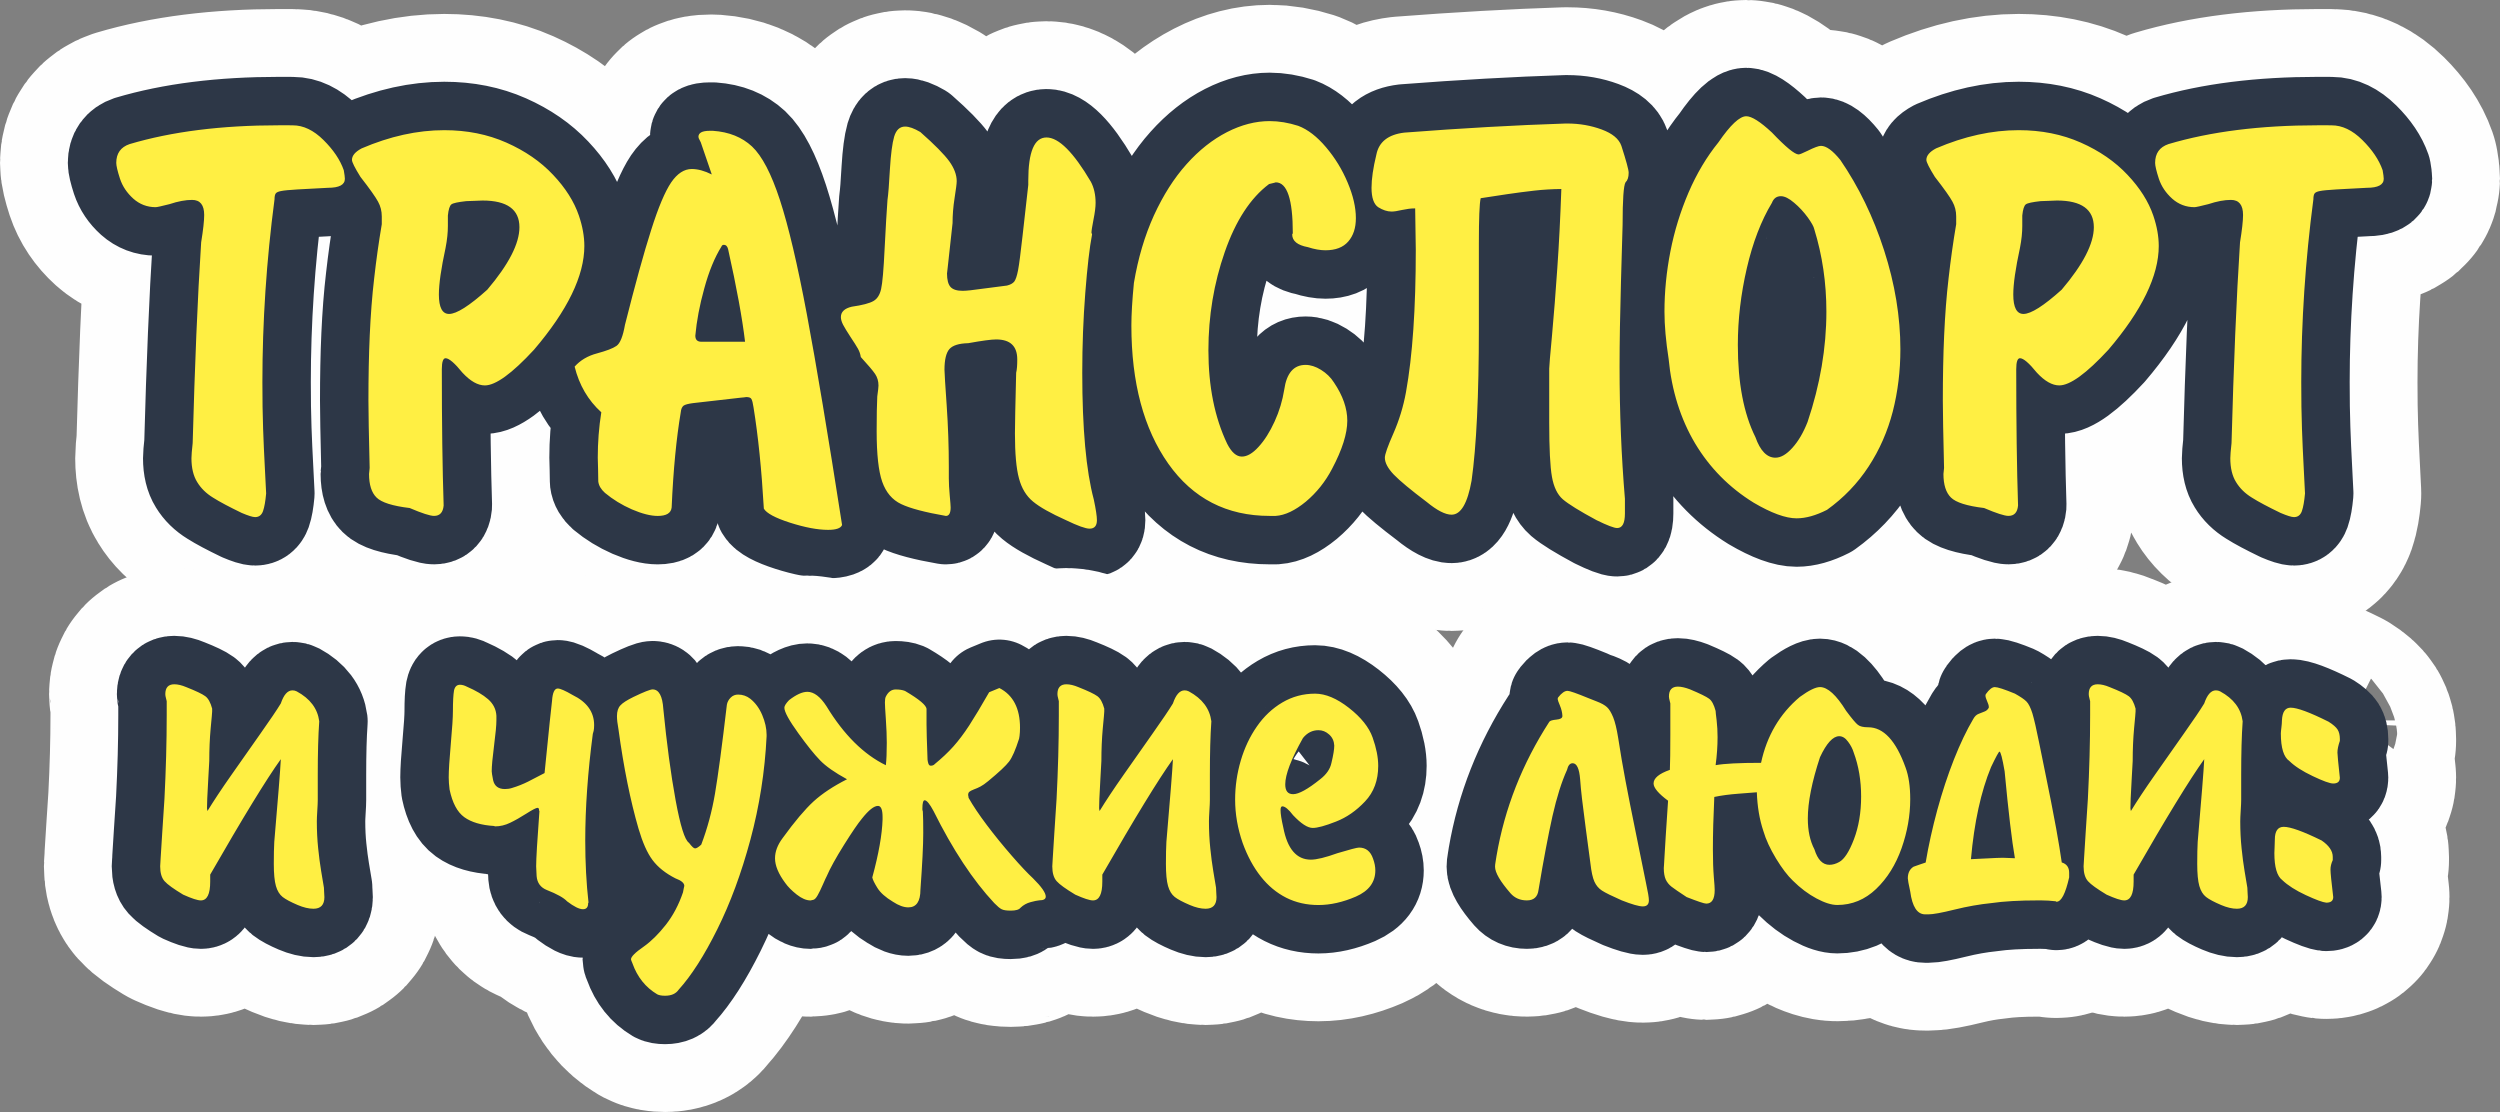 <?xml version="1.0" encoding="UTF-8"?> <!-- Creator: CorelDRAW 2019 (64-Bit) --> <svg xmlns="http://www.w3.org/2000/svg" xmlns:xlink="http://www.w3.org/1999/xlink" xmlns:xodm="http://www.corel.com/coreldraw/odm/2003" xml:space="preserve" width="129.042mm" height="57.397mm" style="shape-rendering:geometricPrecision; text-rendering:geometricPrecision; image-rendering:optimizeQuality; fill-rule:evenodd; clip-rule:evenodd" viewBox="0 0 24648 10963.3"><rect x="0" y="0" width="24648" height="10963.3" fill="#808080" stroke="none"/> <defs> <style type="text/css"> <![CDATA[ .str1 {stroke:#2D3747;stroke-width:955;stroke-linejoin:round;stroke-miterlimit:22.926} .str0 {stroke:#FEFEFE;stroke-width:2292.1;stroke-linejoin:round;stroke-miterlimit:22.926} .fil0 {fill:#FEFEFE;fill-rule:nonzero} .fil1 {fill:#FEFEFE;fill-rule:nonzero} .fil2 {fill:#FFEF43;fill-rule:nonzero} .fil3 {fill:#2D3747;fill-rule:nonzero} ]]> </style> </defs> <g id="Слой_x0020_1">  <path class="fil0 str0" d="M2856.1 1235.7l30.9 0c103.6,0 204.3,47.8 302,144.5 97.7,96.7 164.4,195.3 200.3,298 7,40.9 10.9,68.8 10.9,84.7 0,58.8 -55.8,88.7 -167.4,88.7 -116.6,6 -216.3,11 -297,15.9 -81.7,5 -136.5,10 -164.4,15.9 -26.9,5 -44.8,13 -52.8,23.9 -8,11 -12,29.9 -12,57.8 -79.7,605.9 -119.6,1205.8 -119.6,1800.8 0,172.4 2,326.9 7,461.4 5,134.5 10,254.1 15.9,358.8 5,103.6 10,197.3 14,279 -7,76.7 -16.9,134.5 -30.9,174.4 -13.9,38.9 -39.9,58.8 -77.7,58.8 -23.9,0 -67.8,-13.9 -131.5,-40.9 -123.6,-59.8 -218.2,-109.6 -284,-151.5 -66.8,-40.9 -118.6,-91.7 -155.5,-152.5 -37.9,-60.8 -56.8,-139.5 -56.8,-235.2 0,-27.9 4,-77.7 12,-149.5 20.9,-765.4 47.8,-1425.1 83.7,-1979.2 19.9,-122.6 29.9,-212.3 29.9,-270.1 0,-98.7 -39.9,-148.5 -119.6,-148.5 -63.8,0 -138.5,13.9 -222.2,41.8 -77.7,19.9 -123.6,29.9 -136.5,29.9 -83.7,0 -157.4,-27.9 -220.2,-83.7 -62.8,-56.8 -106.6,-121.6 -131.5,-196.3 -24.9,-76.7 -36.9,-129.5 -36.9,-156.5 0,-93.7 43.8,-155.5 131.5,-185.4 415.6,-123.6 905.9,-185.4 1471.9,-185.4l106.6 0zm788.3 3377.4c-8,-326.9 -12,-547.1 -12,-662.7 0,-232.2 4,-447.5 13,-645.8 9,-198.3 22.9,-385.7 43.9,-563.1 19.9,-177.4 44.8,-354.8 74.7,-531.2l0 -76.7c0,-51.8 -12,-100.7 -36.9,-145.5 -23.9,-44.8 -81.7,-126.6 -173.4,-244.2 -55.8,-89.7 -83.7,-145.5 -83.7,-167.4 0,-41.9 31.9,-79.7 95.7,-113.6 279,-119.6 550.1,-179.4 814.2,-179.4 224.2,0 428.5,40.9 612.9,122.6 184.4,81.7 337.8,187.4 460.4,317.9 122.6,129.6 207.3,264.1 254.1,401.6 35.9,105.6 53.8,205.3 53.8,300 0,293 -165.4,634.8 -496.3,1022.5 -217.3,235.2 -378.7,351.8 -484.3,351.8 -69.8,0 -143.5,-41.8 -221.2,-125.6 -76.7,-94.7 -132.5,-142.5 -166.4,-142.5 -23.9,0 -36.9,35.9 -36.9,107.6 0,534.2 6,982.6 17.9,1344.4 -6,68.8 -37.9,102.6 -94.7,102.6 -38.9,0 -118.6,-25.9 -240.2,-77.7 -168.4,-19.9 -278,-54.8 -326.9,-103.6 -48.8,-47.8 -73.7,-125.6 -73.7,-232.2 0,-5 1,-15 3,-28.9 2,-14 3,-23.9 3,-30.9zm771.3 -2487.4l0 102.6c0,62.8 -7,135.5 -22.9,216.3 -43.9,203.3 -65.8,355.8 -65.8,459.4 0,127.6 33.9,191.3 100.6,191.3 73.7,0 199.3,-79.7 376.7,-239.2 211.3,-249.1 316.9,-454.4 316.9,-615.9 0,-175.4 -121.6,-263.1 -363.7,-263.1 -15,0 -40.9,1 -76.7,3 -36.9,2 -64.8,3 -84.7,3 -79.7,9 -128.6,18.9 -145.5,31.9 -16.9,13 -28.9,49.8 -34.9,110.6zm1512.8 1939.3c-130.6,-118.6 -218.2,-268.1 -263.1,-450.4 55.8,-62.8 129.6,-106.6 221.2,-130.6 91.7,-24.9 155.5,-48.8 191.3,-73.7 35.9,-24.9 63.8,-93.7 83.7,-207.3 100.6,-398.6 186.3,-710.5 258.1,-934.8 70.7,-224.2 137.5,-380.7 197.3,-469.4 60.8,-88.7 128.6,-132.5 203.3,-132.5 59.8,0 125.6,17.9 197.3,53.8l-108.6 -316.9c0,0 -4,-7 -11,-21.9 -8,-13.9 -12,-24.9 -12,-31.9 0,-39.9 36.9,-59.8 112.6,-59.8l29.9 0c159.5,11 287,62.8 385.7,154.5 98.7,92.7 190.3,268.1 275.1,527.2 84.7,259.1 173.4,635.8 266.1,1129.1 92.7,494.3 208.3,1185.9 346.8,2075.8 -13,31.9 -58.8,47.8 -137.5,47.8 -103.6,0 -229.2,-23.9 -375.7,-70.7 -146.5,-46.9 -232.2,-93.7 -258.1,-138.5 -21.9,-381.7 -55.8,-714.5 -101.7,-998.5 -6,-41.8 -13,-68.8 -20.9,-82.7 -7,-13 -24.9,-18.9 -50.8,-18.9 -3,0 -10,1 -21.9,3 -12,2 -21.9,3 -31.9,3l-471.4 53.8c-45.8,6 -76.7,13.9 -92.7,24.9 -15,12 -24.9,32.9 -27.9,65.8 -42.9,254.1 -73.7,567.1 -89.7,937.8 -6,55.8 -51.8,83.7 -137.5,83.7 -69.8,0 -155.5,-21.9 -255.1,-64.8 -99.7,-43.9 -187.4,-97.7 -265.1,-162.5 -38.9,-34.9 -60.8,-71.7 -65.8,-112.6 0,-30.9 -1,-71.8 -2,-122.6 -2,-51.8 -3,-88.7 -3,-111.6 0,-149.5 11,-299 34.9,-447.5zm926.8 -755.4c0,39.9 19.9,59.8 59.8,59.8l430.5 0c-26.9,-229.2 -82.7,-534.2 -167.4,-913.9 -7,-27.9 -20.9,-41.8 -40.9,-41.8 -13,0 -20.9,6 -24.9,17.9 -65.8,105.6 -122.6,242.2 -168.4,410.6 -46.9,167.4 -75.8,323.9 -88.7,467.4zm3282.7 -1486.9l0 -42.9c0,-283 59.8,-424.5 179.4,-424.5 120.6,0 266.1,145.5 437.5,436.5 30.9,57.8 46.8,127.6 46.8,208.3 0,41.8 -7,96.7 -20.9,165.4 -13,67.8 -19.9,110.6 -19.9,128.5 0,2 1,5 3,8 2,4 3,7 3,9 -24.9,128.5 -46.8,320.9 -66.8,575 -19.9,255.1 -29.9,518.2 -29.9,789.3 0,549.1 37.9,965.7 113.6,1248.7 20.9,98.7 30.9,166.4 30.9,204.3 0,55.8 -23.9,83.7 -72.8,83.7 -38.9,0 -116.6,-27.9 -232.2,-83.7 -150.5,-67.8 -259.1,-128.5 -324.9,-183.4 -66.8,-54.8 -112.6,-130.6 -138.5,-228.2 -26.9,-97.7 -39.9,-246.2 -39.9,-443.5 0,-79.7 4,-279 12,-597.9 8,-31.9 10.9,-75.7 10.9,-131.5 0,-131.5 -68.8,-197.3 -208.3,-197.3 -45.8,0 -137.5,12 -275.1,36.9 -91.7,2 -153.5,21.9 -185.4,57.8 -31.9,35.9 -48.8,104.7 -48.8,204.3 0,31.9 8,150.5 21.9,353.8 13.9,203.3 20.9,403.6 20.9,602.9l0 113.6c0,47.8 3,103.6 9,169.4 6,64.8 9,104.6 9,117.6 0,55.8 -15.9,83.7 -46.8,83.7 -206.3,-35.9 -352.8,-74.7 -440.5,-116.6 -88.7,-41.9 -150.5,-115.6 -187.4,-220.3 -36.9,-105.6 -54.8,-272.1 -54.8,-499.3 0,-148.5 2,-262.1 6,-341.8 8,-56.8 12,-92.7 12,-107.6 0,-42.8 -11,-80.7 -32.9,-113.6 -21.9,-32.9 -68.8,-87.7 -141.5,-167.4 -4,-27.9 -13,-54.8 -27.9,-81.7 -15,-26.9 -39.9,-65.8 -73.7,-116.6 -32.9,-50.8 -57.8,-90.7 -72.8,-119.6 -14.9,-28.9 -21.9,-54.8 -21.9,-75.8 0,-51.8 35.9,-85.7 107.6,-102.6 104.7,-14.9 175.4,-33.9 213.3,-55.8 37.9,-21.9 62.8,-60.8 75.7,-118.6 13,-56.8 24.9,-191.3 34.9,-403.6 11,-213.3 19.9,-370.7 27.9,-474.3 8,-53.8 15.9,-155.5 23.9,-303 9,-148.5 22.9,-255.1 41.8,-320.9 19.9,-66.8 55.8,-99.7 108.6,-99.7 38.9,0 88.7,17.9 149.5,53.8 141.5,124.6 236.2,221.2 285,288 48.8,67.8 73.7,133.5 73.7,196.3 0,23.9 -7,78.7 -20.9,166.4 -13.9,87.7 -19.9,170.4 -19.9,247.1 -36.9,336.8 -54.8,502.3 -54.8,496.3 0,63.8 12,108.6 34.9,133.6 23.9,25.9 63.8,37.9 119.6,37.9 34.9,0 102.6,-7 205.3,-21.9 102.6,-13.9 179.4,-23.9 231.2,-29.9 32.9,-8 56.8,-20.9 71.7,-38.9 14,-17.9 26.9,-55.8 37.9,-112.6 11,-56.8 24.9,-168.4 43.9,-335.8 17.9,-166.4 37.9,-335.8 56.8,-505.3zm2373.8 -8c-183.4,137.5 -328.9,360.8 -436.5,669.7 -107.6,308.9 -161.4,631.8 -161.4,969.7 0,355.8 61.8,662.7 185.4,921.8 42.8,83.7 90.7,125.6 144.5,125.6 51.8,0 106.6,-31.9 164.4,-95.7 58.8,-63.8 111.6,-147.5 158.4,-250.1 46.9,-102.6 77.7,-207.3 94.7,-312.9 22.9,-163.4 93.7,-245.2 210.3,-245.2 48.8,0 99.6,15.9 152.5,48.8 52.8,32.9 95.7,73.7 127.6,124.6 87.7,129.6 131.5,255.1 131.5,376.7 0,127.6 -49.8,285 -149.5,473.4 -66.8,128.5 -153.5,236.2 -259.1,324.9 -106.6,87.7 -205.3,134.5 -297,140.5l-59.8 0c-423.5,0 -756.4,-171.4 -999.6,-515.2 -242.2,-343.8 -363.7,-798.3 -363.7,-1362.3 0,-106.6 8,-246.2 24.9,-419.5 40.9,-244.2 106.6,-465.4 197.3,-665.7 91.7,-199.3 198.3,-367.7 321.9,-505.3 123.6,-138.5 257.1,-243.2 398.6,-315.9 142.5,-72.8 283,-108.6 420.6,-108.6 91.7,0 185.4,15.9 282,46.8 94.7,35.9 185.4,106.6 274.1,211.3 88.7,104.6 159.5,220.2 213.3,348.8 53.8,127.6 80.7,244.1 80.7,349.8 0,96.7 -24.9,173.4 -75.7,231.2 -49.8,56.8 -124.6,85.7 -224.2,85.7 -50.8,0 -108.6,-10 -173.4,-30.9 -102.6,-18.9 -154.5,-60.8 -154.5,-125.6l6 -11c0,-334.8 -55.8,-502.3 -168.4,-502.3 3,0 -18.9,6 -65.8,16.9zm1441 240.2l-12 0c-30.9,0 -69.8,5 -116.6,15 -46.8,11 -81.7,15.9 -104.7,15.9 -42.8,0 -86.7,-15 -131.5,-42.9 -43.8,-29.9 -65.8,-93.7 -65.8,-191.3 0,-87.7 15.9,-196.3 47.8,-327.9 24.9,-124.6 116.6,-197.3 275.1,-216.2 570,-43.9 1100.2,-73.7 1590.5,-89.7l18 0c119.6,0 232.2,19.9 337.8,58.8 105.6,38.9 170.4,92.7 194.3,161.4 47.8,148.5 71.7,236.2 71.7,265.1 0,43.8 -10,74.7 -30.9,94.7 -18.9,29.9 -28.9,169.4 -28.9,418.6 -1,48.8 -6,234.2 -15.9,555.1 -9,320.9 -14,601.9 -14,844.1 0,451.4 18,885.9 52.8,1302.5l0 144.5c0,95.7 -24.9,143.5 -76.7,143.5 -29.9,0 -97.7,-25.9 -203.3,-77.7 -166.4,-89.7 -277.1,-158.4 -331.9,-205.3 -53.8,-46.8 -89.7,-120.6 -107.6,-222.2 -17.9,-100.7 -26.9,-279 -26.9,-535.2l0 -531.2c0,-20.9 9,-131.5 27.9,-330.9 17.9,-200.3 35.9,-419.5 51.8,-657.7 16.9,-238.2 29.9,-499.3 39.9,-782.3 -89.7,1 -178.4,6 -266.1,15.9 -88.7,10 -177.4,21.9 -267.1,34.9 -90.7,13.9 -177.4,26.9 -262.1,39.9 -12,51.8 -17.9,200.3 -17.9,447.5l0 837.1c0,658.7 -23.9,1159 -71.8,1499.8 -39.9,224.2 -105.6,335.8 -197.3,335.8 -61.8,0 -143.5,-41.8 -245.2,-125.6 -157.4,-118.6 -265.1,-208.3 -324.9,-270.1 -58.8,-61.8 -87.7,-117.6 -87.7,-166.4 0,-31.9 27.9,-111.6 84.7,-240.2 55.8,-127.6 97.7,-263.1 123.6,-405.6 64.8,-358.8 96.7,-826.2 96.7,-1404.2 0,-40.9 -1,-107.6 -3,-199.3 -2,-90.7 -3,-160.4 -3,-208.3zm3934.4 204.3c-5,-24.9 -26.9,-63.8 -64.8,-116.6 -38.9,-52.8 -82.7,-100.7 -133.6,-143.5 -49.8,-42.8 -93.7,-64.8 -130.6,-64.8 -42.8,0 -71.7,21.9 -88.7,65.8 -105.6,175.4 -188.4,389.7 -247.1,643.8 -58.8,254.1 -88.7,506.3 -88.7,756.4 0,374.7 57.8,677.7 173.4,909.9 47.8,134.5 113.6,202.3 197.3,202.3 52.8,0 108.6,-31.9 167.4,-97.7 58.8,-64.8 108.6,-150.5 149.5,-255.1 123.6,-366.7 185.4,-729.5 185.4,-1087.3 0,-284 -39.9,-555.1 -119.6,-813.2zm-944.7 -856.1c117.6,-171.4 209.3,-257.1 274.1,-257.1 53.8,0 138.5,53.8 253.1,160.4 137.5,144.5 225.2,216.3 263.1,216.3 10,0 39.9,-12 88.7,-35.9 65.8,-32.9 109.6,-48.8 131.5,-48.8 52.8,0 116.6,46.9 191.4,139.5 180.4,263.1 324.9,560.1 431.5,890.9 106.6,330.9 160.4,655.7 160.4,974.7 0,213.3 -24.9,417.6 -74.7,612.9 -50.8,196.3 -129.5,376.7 -238.2,543.1 -108.6,166.4 -245.2,308.9 -410.6,427.5 -109.6,55.8 -209.3,83.7 -300,83.7 -107.6,0 -249.1,-51.8 -423.5,-154.5 -240.2,-148.5 -432.5,-342.8 -577,-584 -143.5,-242.2 -231.2,-520.2 -261.1,-834.1 -26.9,-173.4 -40.9,-328.9 -40.9,-465.4 0,-197.3 19.9,-395.6 58.8,-594.9 38.9,-199.3 98.7,-392.7 178.4,-579 80.7,-187.4 179.4,-352.8 295,-495.3zm2224.3 3209.9c-8,-326.9 -12,-547.1 -12,-662.7 0,-232.2 4,-447.5 13,-645.8 9,-198.3 22.9,-385.7 43.9,-563.1 19.9,-177.4 44.8,-354.8 74.7,-531.2l0 -76.7c0,-51.8 -12,-100.7 -36.9,-145.5 -23.9,-44.8 -81.7,-126.6 -173.4,-244.2 -55.8,-89.7 -83.7,-145.5 -83.7,-167.4 0,-41.9 31.9,-79.7 95.7,-113.6 279,-119.6 550.1,-179.4 814.2,-179.4 224.2,0 428.5,40.9 612.9,122.6 184.4,81.7 337.8,187.4 460.4,317.9 122.6,129.6 207.3,264.1 254.1,401.6 35.9,105.6 53.8,205.3 53.8,300 0,293 -165.4,634.8 -496.3,1022.5 -217.3,235.2 -378.7,351.8 -484.3,351.8 -69.8,0 -143.5,-41.8 -221.2,-125.6 -76.7,-94.7 -132.5,-142.5 -166.4,-142.5 -23.9,0 -36.9,35.9 -36.9,107.6 0,534.2 6,982.6 17.9,1344.4 -6,68.8 -37.9,102.6 -94.7,102.6 -38.9,0 -118.6,-25.9 -240.2,-77.7 -168.4,-19.9 -278,-54.8 -326.9,-103.6 -48.8,-47.8 -73.7,-125.6 -73.7,-232.2 0,-5 1,-15 3,-28.9 2,-14 3,-23.9 3,-30.9zm771.3 -2487.4l0 102.6c0,62.8 -7,135.5 -22.9,216.3 -43.9,203.3 -65.8,355.8 -65.8,459.4 0,127.6 33.9,191.3 100.6,191.3 73.7,0 199.3,-79.7 376.7,-239.2 211.3,-249.1 316.9,-454.4 316.9,-615.9 0,-175.4 -121.6,-263.1 -363.7,-263.1 -15,0 -40.9,1 -76.7,3 -36.9,2 -64.8,3 -84.7,3 -79.7,9 -128.6,18.9 -145.5,31.9 -16.9,13 -28.9,49.8 -34.9,110.6zm3019.6 -889.9l30.9 0c103.6,0 204.3,47.8 302,144.5 97.7,96.7 164.4,195.3 200.3,298 7,40.9 10.9,68.8 10.9,84.7 0,58.8 -55.8,88.7 -167.4,88.7 -116.6,6 -216.3,11 -297,15.9 -81.7,5 -136.5,10 -164.4,15.9 -26.9,5 -44.8,13 -52.8,23.9 -8,11 -12,29.9 -12,57.8 -79.7,605.9 -119.6,1205.8 -119.6,1800.8 0,172.4 2,326.9 7,461.4 5,134.5 10,254.1 15.9,358.8 5,103.6 10,197.3 14,279 -7,76.7 -16.9,134.5 -30.9,174.4 -13.9,38.9 -39.9,58.8 -77.7,58.8 -23.9,0 -67.8,-13.9 -131.5,-40.9 -123.6,-59.8 -218.2,-109.6 -284,-151.5 -66.8,-40.9 -118.6,-91.7 -155.5,-152.5 -37.9,-60.8 -56.8,-139.5 -56.8,-235.2 0,-27.9 4,-77.7 12,-149.5 20.9,-765.4 47.8,-1425.1 83.7,-1979.2 19.9,-122.6 29.9,-212.3 29.9,-270.1 0,-98.7 -39.9,-148.5 -119.6,-148.5 -63.8,0 -138.5,13.9 -222.2,41.8 -77.7,19.9 -123.6,29.9 -136.5,29.9 -83.7,0 -157.4,-27.9 -220.2,-83.7 -62.8,-56.8 -106.6,-121.6 -131.5,-196.3 -24.9,-76.7 -36.9,-129.5 -36.9,-156.5 0,-93.7 43.8,-155.5 131.5,-185.4 415.6,-123.6 905.9,-185.4 1471.9,-185.4l106.6 0z"></path> <path class="fil1 str1" d="M2856.1 1235.7l30.9 0c103.6,0 204.3,47.8 302,144.5 97.7,96.7 164.4,195.3 200.3,298 7,40.9 10.9,68.8 10.9,84.7 0,58.8 -55.8,88.7 -167.4,88.7 -116.6,6 -216.3,11 -297,15.9 -81.7,5 -136.5,10 -164.4,15.9 -26.9,5 -44.8,13 -52.8,23.9 -8,11 -12,29.9 -12,57.8 -79.7,605.9 -119.6,1205.8 -119.6,1800.8 0,172.4 2,326.9 7,461.4 5,134.5 10,254.1 15.9,358.8 5,103.6 10,197.3 14,279 -7,76.7 -16.9,134.5 -30.9,174.4 -13.9,38.9 -39.9,58.8 -77.7,58.8 -23.9,0 -67.8,-13.9 -131.5,-40.9 -123.6,-59.8 -218.2,-109.6 -284,-151.5 -66.8,-40.9 -118.6,-91.7 -155.5,-152.5 -37.9,-60.8 -56.8,-139.5 -56.8,-235.2 0,-27.9 4,-77.7 12,-149.5 20.9,-765.4 47.8,-1425.1 83.7,-1979.2 19.9,-122.6 29.9,-212.3 29.9,-270.1 0,-98.7 -39.9,-148.5 -119.6,-148.5 -63.8,0 -138.5,13.9 -222.2,41.8 -77.7,19.9 -123.6,29.9 -136.5,29.9 -83.7,0 -157.4,-27.9 -220.2,-83.7 -62.8,-56.8 -106.6,-121.6 -131.5,-196.3 -24.9,-76.7 -36.9,-129.5 -36.9,-156.5 0,-93.7 43.8,-155.5 131.5,-185.4 415.6,-123.6 905.9,-185.4 1471.9,-185.4l106.6 0zm788.3 3377.4c-8,-326.9 -12,-547.1 -12,-662.7 0,-232.2 4,-447.5 13,-645.8 9,-198.3 22.9,-385.7 43.9,-563.1 19.9,-177.4 44.8,-354.8 74.7,-531.2l0 -76.7c0,-51.8 -12,-100.7 -36.9,-145.5 -23.9,-44.8 -81.7,-126.6 -173.4,-244.2 -55.8,-89.7 -83.7,-145.5 -83.7,-167.4 0,-41.9 31.9,-79.7 95.7,-113.6 279,-119.6 550.1,-179.4 814.2,-179.4 224.2,0 428.5,40.9 612.9,122.6 184.4,81.7 337.8,187.4 460.4,317.9 122.6,129.6 207.3,264.1 254.1,401.6 35.9,105.6 53.8,205.3 53.8,300 0,293 -165.4,634.8 -496.3,1022.5 -217.3,235.2 -378.7,351.8 -484.3,351.8 -69.8,0 -143.5,-41.8 -221.2,-125.6 -76.7,-94.7 -132.5,-142.5 -166.4,-142.5 -23.9,0 -36.9,35.9 -36.9,107.6 0,534.2 6,982.6 17.9,1344.4 -6,68.8 -37.9,102.6 -94.7,102.6 -38.9,0 -118.6,-25.9 -240.2,-77.7 -168.4,-19.9 -278,-54.8 -326.9,-103.6 -48.8,-47.8 -73.7,-125.6 -73.7,-232.2 0,-5 1,-15 3,-28.9 2,-14 3,-23.9 3,-30.9zm771.3 -2487.4l0 102.6c0,62.8 -7,135.5 -22.9,216.3 -43.9,203.3 -65.8,355.8 -65.8,459.4 0,127.6 33.9,191.3 100.6,191.3 73.7,0 199.3,-79.7 376.7,-239.2 211.3,-249.1 316.9,-454.4 316.9,-615.9 0,-175.4 -121.6,-263.1 -363.7,-263.1 -15,0 -40.9,1 -76.7,3 -36.9,2 -64.8,3 -84.7,3 -79.7,9 -128.6,18.9 -145.5,31.9 -16.9,13 -28.9,49.8 -34.9,110.6zm1512.8 1939.3c-130.6,-118.6 -218.2,-268.1 -263.1,-450.4 55.8,-62.8 129.6,-106.6 221.2,-130.6 91.7,-24.9 155.5,-48.8 191.3,-73.7 35.9,-24.9 63.8,-93.7 83.7,-207.3 100.6,-398.6 186.3,-710.5 258.1,-934.8 70.7,-224.2 137.5,-380.7 197.3,-469.4 60.8,-88.7 128.6,-132.5 203.3,-132.5 59.8,0 125.6,17.9 197.3,53.8l-108.6 -316.9c0,0 -4,-7 -11,-21.9 -8,-13.9 -12,-24.9 -12,-31.9 0,-39.9 36.9,-59.8 112.6,-59.8l29.9 0c159.5,11 287,62.8 385.7,154.5 98.7,92.7 190.3,268.1 275.1,527.2 84.7,259.1 173.4,635.8 266.1,1129.1 92.7,494.3 208.3,1185.9 346.8,2075.8 -13,31.9 -58.8,47.8 -137.5,47.8 -103.6,0 -229.2,-23.9 -375.7,-70.7 -146.5,-46.9 -232.2,-93.7 -258.1,-138.5 -21.9,-381.7 -55.8,-714.5 -101.7,-998.5 -6,-41.8 -13,-68.8 -20.9,-82.7 -7,-13 -24.9,-18.9 -50.8,-18.9 -3,0 -10,1 -21.9,3 -12,2 -21.9,3 -31.9,3l-471.4 53.8c-45.8,6 -76.7,13.9 -92.7,24.9 -15,12 -24.9,32.9 -27.9,65.8 -42.9,254.1 -73.7,567.1 -89.7,937.8 -6,55.8 -51.8,83.7 -137.5,83.7 -69.8,0 -155.5,-21.9 -255.1,-64.8 -99.7,-43.9 -187.4,-97.7 -265.1,-162.5 -38.9,-34.9 -60.8,-71.7 -65.8,-112.6 0,-30.9 -1,-71.8 -2,-122.6 -2,-51.8 -3,-88.7 -3,-111.6 0,-149.5 11,-299 34.9,-447.5zm926.8 -755.4c0,39.9 19.9,59.8 59.8,59.8l430.5 0c-26.9,-229.2 -82.7,-534.2 -167.4,-913.9 -7,-27.9 -20.9,-41.8 -40.9,-41.8 -13,0 -20.9,6 -24.9,17.9 -65.8,105.6 -122.6,242.2 -168.4,410.6 -46.9,167.4 -75.8,323.9 -88.7,467.4zm3282.7 -1486.9l0 -42.9c0,-283 59.8,-424.5 179.4,-424.5 120.6,0 266.1,145.5 437.5,436.5 30.9,57.8 46.8,127.6 46.8,208.3 0,41.8 -7,96.7 -20.9,165.4 -13,67.8 -19.9,110.6 -19.9,128.5 0,2 1,5 3,8 2,4 3,7 3,9 -24.9,128.5 -46.8,320.9 -66.8,575 -19.9,255.1 -29.9,518.2 -29.9,789.3 0,549.1 37.9,965.7 113.6,1248.7 20.9,98.7 30.9,166.4 30.9,204.3 0,55.8 -23.9,83.7 -72.8,83.7 -38.9,0 -116.6,-27.9 -232.2,-83.7 -150.5,-67.8 -259.1,-128.5 -324.9,-183.4 -66.8,-54.8 -112.6,-130.6 -138.5,-228.2 -26.9,-97.7 -39.9,-246.2 -39.9,-443.5 0,-79.7 4,-279 12,-597.9 8,-31.9 10.9,-75.7 10.9,-131.5 0,-131.5 -68.8,-197.3 -208.3,-197.3 -45.8,0 -137.5,12 -275.1,36.9 -91.7,2 -153.5,21.9 -185.4,57.8 -31.9,35.9 -48.8,104.7 -48.8,204.3 0,31.9 8,150.5 21.9,353.8 13.9,203.3 20.9,403.6 20.9,602.9l0 113.6c0,47.8 3,103.6 9,169.4 6,64.8 9,104.6 9,117.6 0,55.8 -15.9,83.7 -46.8,83.7 -206.3,-35.9 -352.8,-74.7 -440.5,-116.6 -88.7,-41.9 -150.5,-115.6 -187.4,-220.3 -36.9,-105.6 -54.8,-272.1 -54.8,-499.3 0,-148.5 2,-262.1 6,-341.8 8,-56.8 12,-92.7 12,-107.6 0,-42.8 -11,-80.7 -32.9,-113.6 -21.9,-32.9 -68.8,-87.7 -141.5,-167.4 -4,-27.9 -13,-54.8 -27.9,-81.7 -15,-26.9 -39.9,-65.8 -73.7,-116.6 -32.9,-50.8 -57.8,-90.7 -72.8,-119.6 -14.9,-28.9 -21.9,-54.8 -21.9,-75.8 0,-51.8 35.9,-85.7 107.6,-102.6 104.7,-14.9 175.4,-33.9 213.3,-55.8 37.9,-21.9 62.8,-60.8 75.7,-118.6 13,-56.8 24.9,-191.3 34.9,-403.6 11,-213.3 19.9,-370.7 27.9,-474.3 8,-53.8 15.9,-155.5 23.9,-303 9,-148.5 22.9,-255.1 41.8,-320.9 19.9,-66.8 55.8,-99.7 108.6,-99.7 38.9,0 88.7,17.9 149.5,53.8 141.5,124.6 236.2,221.2 285,288 48.8,67.8 73.7,133.5 73.7,196.3 0,23.9 -7,78.7 -20.9,166.4 -13.9,87.7 -19.9,170.4 -19.9,247.1 -36.9,336.8 -54.8,502.3 -54.8,496.3 0,63.8 12,108.6 34.9,133.6 23.9,25.9 63.8,37.9 119.6,37.9 34.9,0 102.6,-7 205.3,-21.9 102.6,-13.9 179.4,-23.9 231.2,-29.9 32.9,-8 56.8,-20.9 71.7,-38.9 14,-17.9 26.9,-55.8 37.9,-112.6 11,-56.8 24.9,-168.4 43.9,-335.8 17.9,-166.4 37.9,-335.8 56.8,-505.3zm2373.8 -8c-183.4,137.5 -328.9,360.8 -436.5,669.7 -107.6,308.9 -161.4,631.8 -161.4,969.7 0,355.8 61.8,662.7 185.4,921.8 42.8,83.7 90.7,125.6 144.5,125.6 51.8,0 106.6,-31.9 164.4,-95.7 58.8,-63.8 111.6,-147.5 158.4,-250.1 46.9,-102.6 77.7,-207.3 94.7,-312.9 22.9,-163.4 93.7,-245.2 210.3,-245.2 48.8,0 99.6,15.9 152.5,48.8 52.8,32.9 95.7,73.7 127.6,124.6 87.7,129.6 131.5,255.1 131.5,376.7 0,127.6 -49.8,285 -149.5,473.4 -66.8,128.5 -153.5,236.2 -259.1,324.9 -106.6,87.7 -205.3,134.5 -297,140.5l-59.8 0c-423.5,0 -756.4,-171.4 -999.6,-515.2 -242.2,-343.8 -363.7,-798.3 -363.7,-1362.3 0,-106.6 8,-246.2 24.9,-419.5 40.9,-244.2 106.6,-465.4 197.3,-665.7 91.7,-199.3 198.3,-367.7 321.9,-505.3 123.6,-138.5 257.1,-243.2 398.6,-315.9 142.5,-72.8 283,-108.6 420.6,-108.6 91.7,0 185.4,15.9 282,46.8 94.7,35.9 185.4,106.6 274.1,211.3 88.7,104.6 159.5,220.2 213.3,348.8 53.8,127.6 80.7,244.1 80.7,349.8 0,96.7 -24.9,173.4 -75.7,231.2 -49.8,56.8 -124.6,85.7 -224.2,85.7 -50.8,0 -108.6,-10 -173.4,-30.9 -102.6,-18.9 -154.5,-60.8 -154.5,-125.6l6 -11c0,-334.8 -55.8,-502.3 -168.4,-502.3 3,0 -18.9,6 -65.8,16.9zm1441 240.2l-12 0c-30.9,0 -69.8,5 -116.6,15 -46.8,11 -81.7,15.9 -104.7,15.9 -42.8,0 -86.7,-15 -131.5,-42.9 -43.8,-29.9 -65.8,-93.7 -65.8,-191.3 0,-87.7 15.9,-196.3 47.8,-327.9 24.9,-124.6 116.6,-197.3 275.1,-216.2 570,-43.9 1100.2,-73.7 1590.5,-89.7l18 0c119.6,0 232.2,19.9 337.8,58.8 105.6,38.9 170.4,92.7 194.3,161.4 47.8,148.5 71.7,236.2 71.7,265.1 0,43.8 -10,74.7 -30.9,94.7 -18.9,29.9 -28.9,169.4 -28.9,418.6 -1,48.8 -6,234.2 -15.9,555.1 -9,320.9 -14,601.9 -14,844.1 0,451.4 18,885.9 52.8,1302.5l0 144.5c0,95.7 -24.9,143.5 -76.7,143.5 -29.9,0 -97.7,-25.9 -203.3,-77.7 -166.4,-89.7 -277.1,-158.4 -331.9,-205.3 -53.8,-46.8 -89.7,-120.6 -107.6,-222.2 -17.9,-100.7 -26.9,-279 -26.9,-535.2l0 -531.2c0,-20.9 9,-131.5 27.9,-330.9 17.9,-200.3 35.9,-419.5 51.8,-657.7 16.9,-238.2 29.9,-499.3 39.9,-782.3 -89.7,1 -178.4,6 -266.1,15.9 -88.7,10 -177.4,21.9 -267.1,34.9 -90.7,13.9 -177.4,26.9 -262.1,39.9 -12,51.8 -17.9,200.3 -17.9,447.5l0 837.1c0,658.7 -23.9,1159 -71.8,1499.8 -39.9,224.2 -105.6,335.8 -197.3,335.8 -61.8,0 -143.5,-41.8 -245.2,-125.6 -157.4,-118.6 -265.1,-208.3 -324.9,-270.1 -58.8,-61.8 -87.7,-117.6 -87.7,-166.4 0,-31.9 27.9,-111.6 84.7,-240.2 55.8,-127.6 97.7,-263.1 123.6,-405.6 64.8,-358.8 96.7,-826.2 96.7,-1404.2 0,-40.9 -1,-107.6 -3,-199.3 -2,-90.7 -3,-160.4 -3,-208.3zm3934.4 204.3c-5,-24.9 -26.9,-63.8 -64.8,-116.6 -38.9,-52.8 -82.7,-100.7 -133.6,-143.5 -49.8,-42.8 -93.7,-64.8 -130.6,-64.8 -42.8,0 -71.7,21.9 -88.7,65.8 -105.6,175.4 -188.4,389.7 -247.1,643.8 -58.8,254.1 -88.7,506.3 -88.7,756.4 0,374.7 57.8,677.7 173.4,909.9 47.8,134.5 113.6,202.3 197.3,202.3 52.8,0 108.6,-31.9 167.4,-97.7 58.8,-64.8 108.6,-150.5 149.5,-255.1 123.6,-366.7 185.4,-729.5 185.4,-1087.3 0,-284 -39.9,-555.1 -119.6,-813.2zm-944.7 -856.1c117.6,-171.4 209.3,-257.1 274.1,-257.1 53.8,0 138.5,53.8 253.1,160.4 137.5,144.5 225.2,216.3 263.1,216.3 10,0 39.9,-12 88.7,-35.9 65.8,-32.9 109.6,-48.8 131.5,-48.8 52.8,0 116.6,46.9 191.4,139.5 180.4,263.1 324.9,560.1 431.5,890.9 106.6,330.9 160.4,655.7 160.4,974.7 0,213.3 -24.9,417.6 -74.7,612.9 -50.8,196.3 -129.5,376.7 -238.2,543.1 -108.6,166.4 -245.2,308.9 -410.6,427.5 -109.6,55.8 -209.3,83.7 -300,83.7 -107.6,0 -249.1,-51.8 -423.5,-154.5 -240.2,-148.5 -432.5,-342.8 -577,-584 -143.5,-242.2 -231.2,-520.2 -261.1,-834.1 -26.9,-173.4 -40.9,-328.9 -40.9,-465.4 0,-197.3 19.9,-395.6 58.8,-594.9 38.9,-199.3 98.7,-392.7 178.4,-579 80.7,-187.4 179.4,-352.8 295,-495.3zm2224.3 3209.9c-8,-326.9 -12,-547.1 -12,-662.7 0,-232.2 4,-447.5 13,-645.8 9,-198.3 22.9,-385.7 43.9,-563.1 19.9,-177.4 44.8,-354.8 74.7,-531.2l0 -76.7c0,-51.8 -12,-100.7 -36.9,-145.5 -23.9,-44.8 -81.7,-126.6 -173.4,-244.2 -55.8,-89.7 -83.7,-145.5 -83.7,-167.4 0,-41.9 31.9,-79.7 95.7,-113.6 279,-119.6 550.1,-179.4 814.2,-179.4 224.2,0 428.5,40.9 612.9,122.6 184.4,81.7 337.8,187.4 460.4,317.9 122.6,129.6 207.3,264.1 254.1,401.6 35.9,105.6 53.8,205.3 53.8,300 0,293 -165.4,634.8 -496.3,1022.5 -217.3,235.2 -378.7,351.8 -484.3,351.8 -69.8,0 -143.5,-41.8 -221.2,-125.6 -76.7,-94.7 -132.5,-142.5 -166.4,-142.5 -23.9,0 -36.9,35.9 -36.9,107.6 0,534.2 6,982.6 17.9,1344.4 -6,68.8 -37.9,102.6 -94.7,102.6 -38.9,0 -118.6,-25.9 -240.2,-77.7 -168.4,-19.9 -278,-54.8 -326.9,-103.6 -48.8,-47.8 -73.7,-125.6 -73.7,-232.2 0,-5 1,-15 3,-28.9 2,-14 3,-23.9 3,-30.9zm771.3 -2487.4l0 102.6c0,62.8 -7,135.5 -22.9,216.3 -43.9,203.3 -65.8,355.8 -65.8,459.4 0,127.6 33.9,191.3 100.6,191.3 73.7,0 199.3,-79.7 376.7,-239.2 211.3,-249.1 316.9,-454.4 316.9,-615.9 0,-175.4 -121.6,-263.1 -363.7,-263.1 -15,0 -40.9,1 -76.7,3 -36.9,2 -64.8,3 -84.7,3 -79.7,9 -128.6,18.9 -145.5,31.9 -16.9,13 -28.9,49.8 -34.9,110.6zm3019.6 -889.9l30.9 0c103.6,0 204.3,47.8 302,144.5 97.7,96.7 164.4,195.3 200.3,298 7,40.9 10.9,68.8 10.9,84.7 0,58.8 -55.8,88.7 -167.4,88.7 -116.6,6 -216.3,11 -297,15.9 -81.7,5 -136.5,10 -164.4,15.9 -26.9,5 -44.8,13 -52.8,23.9 -8,11 -12,29.9 -12,57.8 -79.7,605.9 -119.6,1205.8 -119.6,1800.8 0,172.4 2,326.9 7,461.4 5,134.5 10,254.1 15.9,358.8 5,103.6 10,197.3 14,279 -7,76.7 -16.9,134.5 -30.9,174.4 -13.9,38.9 -39.9,58.8 -77.7,58.8 -23.9,0 -67.8,-13.9 -131.5,-40.9 -123.6,-59.8 -218.2,-109.6 -284,-151.5 -66.8,-40.9 -118.6,-91.7 -155.5,-152.5 -37.9,-60.8 -56.8,-139.5 -56.8,-235.2 0,-27.9 4,-77.7 12,-149.5 20.9,-765.4 47.8,-1425.1 83.7,-1979.2 19.9,-122.6 29.9,-212.3 29.9,-270.1 0,-98.7 -39.9,-148.5 -119.6,-148.5 -63.8,0 -138.5,13.9 -222.2,41.8 -77.7,19.9 -123.6,29.9 -136.5,29.9 -83.7,0 -157.4,-27.9 -220.2,-83.7 -62.8,-56.8 -106.6,-121.6 -131.5,-196.3 -24.9,-76.7 -36.9,-129.5 -36.9,-156.5 0,-93.7 43.8,-155.5 131.5,-185.4 415.6,-123.6 905.9,-185.4 1471.9,-185.4l106.6 0z"></path> <path class="fil2" d="M2856.1 1235.7l30.9 0c103.6,0 204.3,47.8 302,144.5 97.7,96.7 164.4,195.3 200.3,298 7,40.9 10.9,68.8 10.9,84.7 0,58.8 -55.8,88.7 -167.4,88.7 -116.6,6 -216.3,11 -297,15.9 -81.7,5 -136.5,10 -164.4,15.9 -26.9,5 -44.8,13 -52.8,23.9 -8,11 -12,29.9 -12,57.8 -79.7,605.9 -119.6,1205.8 -119.6,1800.8 0,172.4 2,326.9 7,461.4 5,134.5 10,254.1 15.9,358.8 5,103.6 10,197.3 14,279 -7,76.7 -16.9,134.5 -30.9,174.4 -13.9,38.9 -39.9,58.8 -77.7,58.8 -23.9,0 -67.8,-13.9 -131.5,-40.9 -123.6,-59.8 -218.2,-109.6 -284,-151.5 -66.8,-40.9 -118.6,-91.7 -155.5,-152.5 -37.9,-60.8 -56.8,-139.5 -56.8,-235.2 0,-27.9 4,-77.7 12,-149.5 20.9,-765.4 47.8,-1425.1 83.7,-1979.2 19.9,-122.6 29.9,-212.3 29.9,-270.1 0,-98.7 -39.9,-148.5 -119.6,-148.5 -63.8,0 -138.5,13.9 -222.2,41.8 -77.7,19.9 -123.6,29.9 -136.5,29.9 -83.7,0 -157.4,-27.9 -220.2,-83.7 -62.8,-56.8 -106.6,-121.6 -131.5,-196.3 -24.9,-76.7 -36.9,-129.5 -36.9,-156.5 0,-93.7 43.8,-155.5 131.5,-185.4 415.6,-123.6 905.9,-185.4 1471.9,-185.4l106.6 0zm788.3 3377.4c-8,-326.9 -12,-547.1 -12,-662.7 0,-232.2 4,-447.5 13,-645.8 9,-198.3 22.9,-385.7 43.9,-563.1 19.9,-177.4 44.8,-354.8 74.7,-531.2l0 -76.7c0,-51.8 -12,-100.7 -36.9,-145.5 -23.9,-44.8 -81.7,-126.6 -173.4,-244.2 -55.8,-89.7 -83.7,-145.5 -83.7,-167.4 0,-41.9 31.9,-79.7 95.7,-113.6 279,-119.6 550.1,-179.4 814.2,-179.4 224.2,0 428.5,40.9 612.9,122.6 184.4,81.7 337.8,187.4 460.4,317.9 122.6,129.6 207.3,264.1 254.1,401.6 35.9,105.6 53.8,205.3 53.8,300 0,293 -165.4,634.8 -496.3,1022.5 -217.3,235.2 -378.7,351.8 -484.3,351.8 -69.8,0 -143.5,-41.8 -221.2,-125.6 -76.7,-94.7 -132.5,-142.5 -166.4,-142.5 -23.9,0 -36.9,35.9 -36.9,107.6 0,534.2 6,982.6 17.9,1344.4 -6,68.8 -37.9,102.6 -94.7,102.6 -38.9,0 -118.6,-25.9 -240.2,-77.7 -168.4,-19.9 -278,-54.8 -326.9,-103.6 -48.8,-47.8 -73.7,-125.6 -73.7,-232.2 0,-5 1,-15 3,-28.9 2,-14 3,-23.9 3,-30.9zm771.3 -2487.4l0 102.6c0,62.8 -7,135.5 -22.9,216.3 -43.9,203.3 -65.8,355.8 -65.8,459.4 0,127.6 33.9,191.3 100.6,191.3 73.7,0 199.3,-79.7 376.7,-239.2 211.3,-249.1 316.9,-454.4 316.9,-615.9 0,-175.4 -121.6,-263.1 -363.7,-263.1 -15,0 -40.9,1 -76.7,3 -36.9,2 -64.8,3 -84.7,3 -79.7,9 -128.6,18.9 -145.5,31.9 -16.9,13 -28.9,49.8 -34.9,110.6zm1512.8 1939.3c-130.6,-118.6 -218.2,-268.1 -263.1,-450.4 55.8,-62.8 129.6,-106.6 221.2,-130.6 91.7,-24.9 155.5,-48.8 191.3,-73.7 35.9,-24.9 63.8,-93.7 83.7,-207.3 100.6,-398.6 186.3,-710.5 258.1,-934.8 70.7,-224.2 137.5,-380.7 197.3,-469.4 60.8,-88.7 128.6,-132.5 203.3,-132.5 59.8,0 125.6,17.9 197.3,53.8l-108.6 -316.9c0,0 -4,-7 -11,-21.9 -8,-13.9 -12,-24.9 -12,-31.9 0,-39.9 36.9,-59.8 112.6,-59.8l29.9 0c159.5,11 287,62.8 385.7,154.5 98.7,92.7 190.3,268.1 275.1,527.2 84.7,259.1 173.4,635.8 266.1,1129.1 92.7,494.3 208.3,1185.9 346.8,2075.8 -13,31.9 -58.8,47.8 -137.5,47.8 -103.6,0 -229.2,-23.9 -375.7,-70.7 -146.5,-46.9 -232.2,-93.7 -258.1,-138.5 -21.9,-381.7 -55.8,-714.5 -101.7,-998.5 -6,-41.8 -13,-68.8 -20.9,-82.7 -7,-13 -24.9,-18.9 -50.8,-18.9 -3,0 -10,1 -21.9,3 -12,2 -21.9,3 -31.9,3l-471.4 53.8c-45.8,6 -76.7,13.9 -92.7,24.9 -15,12 -24.9,32.9 -27.9,65.8 -42.9,254.1 -73.7,567.1 -89.7,937.8 -6,55.8 -51.8,83.7 -137.5,83.7 -69.8,0 -155.5,-21.9 -255.1,-64.8 -99.7,-43.9 -187.4,-97.7 -265.1,-162.5 -38.9,-34.9 -60.8,-71.7 -65.8,-112.6 0,-30.9 -1,-71.8 -2,-122.6 -2,-51.8 -3,-88.7 -3,-111.6 0,-149.5 11,-299 34.9,-447.5zm926.8 -755.4c0,39.9 19.9,59.8 59.8,59.8l430.5 0c-26.9,-229.2 -82.7,-534.2 -167.4,-913.9 -7,-27.9 -20.9,-41.8 -40.9,-41.8 -13,0 -20.9,6 -24.9,17.9 -65.8,105.6 -122.6,242.2 -168.4,410.6 -46.9,167.4 -75.8,323.9 -88.7,467.4zm3282.7 -1486.9l0 -42.9c0,-283 59.8,-424.5 179.4,-424.5 120.6,0 266.1,145.5 437.5,436.5 30.9,57.8 46.8,127.6 46.8,208.3 0,41.8 -7,96.7 -20.9,165.4 -13,67.8 -19.9,110.6 -19.9,128.5 0,2 1,5 3,8 2,4 3,7 3,9 -24.9,128.5 -46.8,320.9 -66.8,575 -19.9,255.1 -29.9,518.2 -29.9,789.3 0,549.1 37.9,965.7 113.6,1248.7 20.9,98.7 30.9,166.4 30.9,204.3 0,55.8 -23.9,83.7 -72.8,83.7 -38.9,0 -116.6,-27.9 -232.2,-83.7 -150.5,-67.8 -259.1,-128.5 -324.9,-183.4 -66.8,-54.8 -112.6,-130.6 -138.5,-228.2 -26.9,-97.7 -39.9,-246.2 -39.9,-443.5 0,-79.7 4,-279 12,-597.9 8,-31.9 10.9,-75.7 10.9,-131.5 0,-131.5 -68.8,-197.3 -208.3,-197.3 -45.8,0 -137.5,12 -275.1,36.9 -91.7,2 -153.5,21.9 -185.4,57.8 -31.9,35.9 -48.8,104.7 -48.8,204.3 0,31.9 8,150.5 21.9,353.8 13.9,203.3 20.9,403.6 20.9,602.9l0 113.6c0,47.8 3,103.6 9,169.4 6,64.8 9,104.6 9,117.6 0,55.8 -15.9,83.7 -46.8,83.7 -206.3,-35.9 -352.8,-74.7 -440.5,-116.6 -88.7,-41.9 -150.5,-115.6 -187.4,-220.3 -36.9,-105.6 -54.8,-272.1 -54.8,-499.3 0,-148.5 2,-262.1 6,-341.8 8,-56.8 12,-92.7 12,-107.6 0,-42.8 -11,-80.7 -32.9,-113.6 -21.9,-32.9 -68.8,-87.7 -141.5,-167.4 -4,-27.9 -13,-54.8 -27.9,-81.7 -15,-26.9 -39.9,-65.8 -73.7,-116.6 -32.9,-50.8 -57.8,-90.7 -72.8,-119.6 -14.9,-28.9 -21.9,-54.8 -21.9,-75.8 0,-51.8 35.9,-85.7 107.6,-102.6 104.7,-14.9 175.4,-33.9 213.3,-55.8 37.9,-21.9 62.8,-60.8 75.7,-118.6 13,-56.8 24.9,-191.3 34.9,-403.6 11,-213.3 19.9,-370.7 27.9,-474.3 8,-53.8 15.9,-155.5 23.9,-303 9,-148.5 22.9,-255.1 41.8,-320.9 19.9,-66.8 55.8,-99.7 108.6,-99.7 38.9,0 88.7,17.9 149.5,53.8 141.5,124.6 236.2,221.2 285,288 48.8,67.8 73.7,133.5 73.7,196.3 0,23.9 -7,78.7 -20.9,166.4 -13.9,87.7 -19.9,170.4 -19.9,247.1 -36.9,336.8 -54.8,502.3 -54.8,496.3 0,63.8 12,108.6 34.9,133.6 23.9,25.9 63.8,37.9 119.6,37.9 34.9,0 102.6,-7 205.3,-21.9 102.6,-13.9 179.4,-23.9 231.2,-29.9 32.9,-8 56.8,-20.9 71.7,-38.9 14,-17.9 26.9,-55.8 37.9,-112.6 11,-56.8 24.9,-168.4 43.9,-335.8 17.9,-166.4 37.9,-335.8 56.8,-505.3zm2373.8 -8c-183.4,137.5 -328.9,360.8 -436.5,669.7 -107.6,308.9 -161.4,631.8 -161.4,969.7 0,355.8 61.8,662.7 185.4,921.8 42.8,83.7 90.7,125.6 144.5,125.6 51.8,0 106.6,-31.9 164.4,-95.7 58.8,-63.8 111.6,-147.5 158.4,-250.1 46.9,-102.6 77.7,-207.3 94.7,-312.9 22.9,-163.4 93.7,-245.2 210.3,-245.2 48.8,0 99.6,15.9 152.5,48.8 52.8,32.9 95.7,73.7 127.6,124.6 87.7,129.6 131.5,255.1 131.5,376.7 0,127.6 -49.8,285 -149.5,473.4 -66.8,128.5 -153.5,236.2 -259.1,324.9 -106.6,87.7 -205.3,134.5 -297,140.5l-59.8 0c-423.5,0 -756.4,-171.4 -999.6,-515.2 -242.2,-343.8 -363.7,-798.3 -363.7,-1362.3 0,-106.6 8,-246.2 24.9,-419.5 40.9,-244.2 106.6,-465.4 197.3,-665.7 91.7,-199.3 198.3,-367.7 321.9,-505.3 123.6,-138.5 257.1,-243.2 398.6,-315.9 142.5,-72.8 283,-108.6 420.6,-108.6 91.7,0 185.4,15.9 282,46.8 94.7,35.9 185.4,106.6 274.1,211.3 88.7,104.6 159.5,220.2 213.3,348.8 53.8,127.6 80.7,244.1 80.7,349.8 0,96.7 -24.9,173.4 -75.7,231.2 -49.8,56.8 -124.6,85.7 -224.2,85.7 -50.8,0 -108.6,-10 -173.4,-30.9 -102.6,-18.9 -154.5,-60.8 -154.5,-125.6l6 -11c0,-334.8 -55.8,-502.3 -168.4,-502.3 3,0 -18.9,6 -65.8,16.9zm1441 240.2l-12 0c-30.9,0 -69.8,5 -116.6,15 -46.8,11 -81.7,15.9 -104.7,15.9 -42.8,0 -86.7,-15 -131.5,-42.9 -43.8,-29.9 -65.8,-93.7 -65.8,-191.3 0,-87.7 15.9,-196.3 47.8,-327.9 24.9,-124.6 116.6,-197.3 275.1,-216.2 570,-43.9 1100.2,-73.7 1590.5,-89.7l18 0c119.6,0 232.2,19.9 337.8,58.8 105.6,38.9 170.4,92.7 194.3,161.4 47.8,148.5 71.7,236.2 71.7,265.1 0,43.8 -10,74.7 -30.9,94.7 -18.9,29.9 -28.9,169.4 -28.9,418.6 -1,48.8 -6,234.2 -15.9,555.1 -9,320.9 -14,601.9 -14,844.1 0,451.4 18,885.9 52.8,1302.5l0 144.5c0,95.7 -24.9,143.5 -76.7,143.5 -29.9,0 -97.7,-25.9 -203.3,-77.7 -166.4,-89.7 -277.1,-158.4 -331.9,-205.3 -53.8,-46.8 -89.7,-120.6 -107.6,-222.2 -17.9,-100.7 -26.9,-279 -26.9,-535.2l0 -531.2c0,-20.9 9,-131.5 27.9,-330.9 17.9,-200.3 35.9,-419.5 51.8,-657.7 16.9,-238.2 29.9,-499.3 39.9,-782.3 -89.7,1 -178.4,6 -266.1,15.9 -88.7,10 -177.4,21.9 -267.1,34.9 -90.7,13.9 -177.4,26.9 -262.1,39.9 -12,51.8 -17.9,200.3 -17.9,447.5l0 837.1c0,658.7 -23.9,1159 -71.8,1499.8 -39.9,224.2 -105.6,335.8 -197.3,335.8 -61.8,0 -143.5,-41.8 -245.2,-125.6 -157.4,-118.6 -265.1,-208.3 -324.9,-270.1 -58.8,-61.8 -87.7,-117.6 -87.7,-166.4 0,-31.9 27.9,-111.6 84.7,-240.2 55.8,-127.6 97.7,-263.1 123.6,-405.6 64.8,-358.8 96.7,-826.2 96.7,-1404.2 0,-40.9 -1,-107.6 -3,-199.3 -2,-90.7 -3,-160.4 -3,-208.3zm3934.4 204.3c-5,-24.9 -26.9,-63.8 -64.8,-116.6 -38.9,-52.8 -82.7,-100.7 -133.6,-143.5 -49.8,-42.8 -93.7,-64.8 -130.6,-64.8 -42.8,0 -71.7,21.9 -88.7,65.8 -105.6,175.4 -188.4,389.7 -247.1,643.8 -58.8,254.1 -88.7,506.3 -88.7,756.4 0,374.7 57.8,677.7 173.4,909.9 47.8,134.5 113.6,202.3 197.3,202.3 52.8,0 108.6,-31.9 167.4,-97.7 58.8,-64.8 108.6,-150.5 149.5,-255.1 123.6,-366.7 185.4,-729.5 185.4,-1087.3 0,-284 -39.9,-555.1 -119.6,-813.2zm-944.7 -856.1c117.6,-171.4 209.3,-257.1 274.1,-257.1 53.8,0 138.5,53.8 253.1,160.4 137.5,144.5 225.2,216.3 263.1,216.3 10,0 39.9,-12 88.7,-35.9 65.8,-32.9 109.6,-48.8 131.5,-48.8 52.8,0 116.6,46.9 191.4,139.5 180.4,263.1 324.9,560.1 431.5,890.9 106.6,330.9 160.4,655.7 160.4,974.7 0,213.3 -24.9,417.6 -74.7,612.9 -50.8,196.3 -129.5,376.7 -238.2,543.1 -108.6,166.4 -245.2,308.9 -410.6,427.5 -109.6,55.8 -209.3,83.7 -300,83.7 -107.6,0 -249.1,-51.8 -423.5,-154.5 -240.2,-148.5 -432.5,-342.8 -577,-584 -143.5,-242.2 -231.2,-520.2 -261.1,-834.1 -26.9,-173.4 -40.9,-328.9 -40.9,-465.4 0,-197.3 19.9,-395.6 58.8,-594.9 38.9,-199.3 98.7,-392.7 178.4,-579 80.7,-187.4 179.4,-352.8 295,-495.3zm2224.3 3209.9c-8,-326.9 -12,-547.1 -12,-662.7 0,-232.2 4,-447.5 13,-645.8 9,-198.3 22.9,-385.7 43.9,-563.1 19.9,-177.4 44.8,-354.8 74.7,-531.2l0 -76.7c0,-51.8 -12,-100.7 -36.9,-145.5 -23.9,-44.8 -81.7,-126.6 -173.4,-244.2 -55.8,-89.7 -83.7,-145.5 -83.7,-167.4 0,-41.9 31.9,-79.7 95.7,-113.6 279,-119.6 550.1,-179.4 814.2,-179.4 224.2,0 428.5,40.9 612.9,122.6 184.4,81.7 337.8,187.4 460.4,317.9 122.6,129.6 207.3,264.1 254.1,401.6 35.9,105.6 53.8,205.3 53.8,300 0,293 -165.4,634.8 -496.3,1022.5 -217.3,235.2 -378.7,351.8 -484.3,351.8 -69.8,0 -143.5,-41.8 -221.2,-125.6 -76.7,-94.7 -132.5,-142.5 -166.4,-142.5 -23.9,0 -36.9,35.9 -36.9,107.6 0,534.2 6,982.6 17.9,1344.4 -6,68.8 -37.9,102.6 -94.7,102.6 -38.9,0 -118.6,-25.9 -240.2,-77.7 -168.4,-19.9 -278,-54.8 -326.9,-103.6 -48.8,-47.8 -73.7,-125.6 -73.7,-232.2 0,-5 1,-15 3,-28.9 2,-14 3,-23.9 3,-30.9zm771.3 -2487.4l0 102.6c0,62.8 -7,135.5 -22.9,216.3 -43.9,203.3 -65.8,355.8 -65.8,459.4 0,127.6 33.9,191.3 100.6,191.3 73.7,0 199.3,-79.7 376.7,-239.2 211.3,-249.1 316.9,-454.4 316.9,-615.9 0,-175.4 -121.6,-263.1 -363.7,-263.1 -15,0 -40.9,1 -76.7,3 -36.9,2 -64.8,3 -84.7,3 -79.7,9 -128.6,18.9 -145.5,31.9 -16.9,13 -28.9,49.8 -34.9,110.6zm3019.6 -889.9l30.9 0c103.6,0 204.3,47.8 302,144.5 97.7,96.7 164.4,195.3 200.3,298 7,40.9 10.9,68.8 10.9,84.7 0,58.8 -55.8,88.7 -167.4,88.7 -116.6,6 -216.3,11 -297,15.9 -81.7,5 -136.5,10 -164.4,15.9 -26.9,5 -44.8,13 -52.8,23.9 -8,11 -12,29.9 -12,57.8 -79.7,605.9 -119.6,1205.8 -119.6,1800.8 0,172.4 2,326.9 7,461.4 5,134.5 10,254.1 15.9,358.8 5,103.6 10,197.3 14,279 -7,76.7 -16.9,134.5 -30.9,174.4 -13.9,38.9 -39.9,58.8 -77.7,58.8 -23.9,0 -67.8,-13.9 -131.5,-40.9 -123.6,-59.8 -218.2,-109.6 -284,-151.5 -66.8,-40.9 -118.6,-91.7 -155.5,-152.5 -37.9,-60.8 -56.8,-139.5 -56.8,-235.2 0,-27.9 4,-77.7 12,-149.5 20.9,-765.4 47.8,-1425.1 83.7,-1979.2 19.9,-122.6 29.9,-212.3 29.9,-270.1 0,-98.7 -39.9,-148.5 -119.6,-148.5 -63.8,0 -138.5,13.9 -222.2,41.8 -77.7,19.9 -123.6,29.9 -136.5,29.9 -83.7,0 -157.4,-27.9 -220.2,-83.7 -62.8,-56.8 -106.6,-121.6 -131.5,-196.3 -24.9,-76.7 -36.9,-129.5 -36.9,-156.5 0,-93.7 43.8,-155.5 131.5,-185.4 415.6,-123.6 905.9,-185.4 1471.9,-185.4l106.6 0z"></path> <path class="fil0 str0" d="M2045.4 7996c59.9,-97.6 138.3,-216.7 236.7,-356.6 97.6,-139.9 193.6,-275.9 286.6,-408 93.7,-132.9 160.6,-231.3 199.8,-295.9 29.2,-86.1 66.9,-129.1 115.3,-129.1 13.8,0 28.4,3.1 41.5,10 132.2,71.5 205.9,169.8 222.1,295.1 -10,141.4 -14.6,316.6 -14.6,525.6l0 249c0,22.3 -1.5,57.6 -4.6,105.3 -3.1,48.4 -4.6,83.8 -4.6,106 0,94.5 4.6,183.7 13.1,265.9 8.4,83 18.4,157.5 29.2,222.8 10.8,66.1 20,121.4 27.7,166 0,12.3 0.8,29.2 2.3,49.9 1.5,20.7 2.3,35.3 2.3,43 0,76.1 -36.1,114.5 -107.6,114.5 -46.1,0 -98.4,-12.3 -156,-36.9 -68.4,-29.2 -117.6,-55.3 -148.3,-79.2 -30,-23.8 -52.3,-59.9 -66.1,-108.3 -13.8,-48.4 -20.8,-121.4 -20.8,-218.2 0,-89.1 1.5,-161.4 4.6,-215.9 36.9,-431.9 59.2,-703.9 64.5,-816.1 -142.9,199 -375,578.6 -696.2,1138.1l0 69.2c0,123.7 -30.7,185.2 -92.2,185.2 -32.3,0 -90.7,-19.2 -174.4,-56.9 -93,-56.1 -154.4,-99.9 -182.9,-132.2 -29.2,-32.3 -43.8,-81.5 -43.8,-147.6 0,-7.7 0.8,-20.7 2.3,-38.4 1.5,-18.5 2.3,-31.5 2.3,-40.7 3.8,-57.6 9.2,-142.9 16.1,-256.7 6.9,-113 13.8,-222.8 21.5,-328.1 14.6,-285.9 22.3,-560.2 22.3,-825.3l0 -138.3c0,-2.3 -2.3,-11.5 -6.9,-28.4 -4.6,-16.1 -6.9,-30 -6.9,-41.5 0,-64.5 30,-96.8 88.4,-96.8 34.6,0 73.8,9.2 119.1,28.4 95.3,37.6 157.5,67.6 186.7,89.1 29.2,21.5 51.5,62.2 67.6,122.2l0 28.4c0,9.2 -4.6,64.5 -14.6,166 -9.2,101.4 -13.8,209 -13.8,322 -0.8,18.5 -3.8,73 -9.2,165.2 -5.4,93 -8.5,161.4 -10.8,206.7 -1.5,44.6 -2.3,76.1 -2.3,94.5 0,4.6 0.8,10.8 2.3,16.1 1.5,6.2 2.3,10 2.3,10.8zm3323.5 -374.2c43.8,-437.2 68.4,-674.7 73.8,-713.1 5.4,-80.7 24.6,-120.6 56.1,-120.6 24.6,0 73.8,21.5 147.5,64.5 140.6,68.4 211.3,167.5 211.3,295.9 0,23.1 -1.5,42.3 -4.6,56.9 -3.8,14.6 -6.1,24.6 -8.4,30 -49.9,381.2 -74.6,731.6 -74.6,1051.2 0,218.2 10.8,422.6 32.3,613.2 -2.3,0 -3.8,1.5 -3.8,4.6 0,40 -16.9,59.9 -50.7,59.9 -36.9,0 -89.1,-26.1 -156.8,-77.6 -33,-35.4 -99.1,-72.2 -199,-111.4 -62.2,-24.6 -96.1,-70.7 -101.4,-137.6 0,-9.2 -0.8,-24.6 -2.3,-46.9 -1.5,-23.1 -2.3,-39.2 -2.3,-49.9 0,-73 10.8,-254.3 32.3,-544.8 -2.3,0 -3.8,-3.1 -3.8,-9.2 0,-14.6 -5.4,-22.3 -14.6,-22.3 -13.8,0 -49.9,18.5 -109.1,56.1 -59.2,37.6 -113,68.4 -161.4,91.4 -49.2,23.8 -98.4,35.4 -149.1,35.4 -0.8,0 -2.3,-0.8 -3.8,-1.5 -1.5,-1.5 -3.1,-2.3 -4.6,-2.3 -126.8,-7.7 -225.2,-36.9 -294.3,-86.8 -69.9,-50.7 -117.6,-141.4 -145.2,-272.8 -5.4,-43 -8.5,-83 -8.5,-119.9 0,-66.9 6.9,-177.5 20.7,-332 13.8,-153.7 20.7,-259.7 20.7,-317.4 0,-98.4 3.9,-166.7 10.8,-205.9 7.7,-38.4 27.7,-57.6 59.2,-57.6 20.8,0 43.8,6.1 68.4,19.2 88.4,38.4 158.3,79.2 209,123.7 50.7,44.6 77.6,98.3 81.4,162.1l0 46.1c0,46.9 -7.7,130.6 -23.1,249 -15.4,119.1 -23.1,203.6 -23.1,252.8 0,11.5 4.6,40.7 13.8,87.6 13.1,58.4 52.2,87.6 116,87.6 23.8,0 46.9,-3.1 68.4,-10 56.9,-16.9 110.7,-38.4 159.8,-63 49.2,-25.4 103.7,-53.8 162.9,-84.5zm1544.6 706.2c60.7,-159.8 106,-328.1 136,-504.9 30,-176.7 69.2,-468 116.8,-874.5 4.6,-26.9 16.9,-49.9 37.6,-70.7 20,-20 44.6,-30 73,-30 44.6,0 85.3,13.8 120.6,41.5 49.9,40 89.1,93 117.6,160.6 28.4,66.9 43,132.2 43,195.2l0 13.1c-16.9,348.9 -70.7,689.3 -159.8,1020.5 -89.1,331.2 -198.3,626.3 -326.6,883.7 -128.3,258.2 -255.1,456.4 -380.4,594.8 -27.7,40 -72.2,59.9 -133.7,59.9 -33.8,0 -59.9,-4.6 -77.6,-13.8 -115.3,-68.4 -196.7,-170.6 -244.4,-305.1 -10,-23.1 -14.6,-36.1 -14.6,-40 0,-25.4 41.5,-67.6 125.3,-125.3 73.8,-52.3 146.8,-124.5 218.2,-215.2 71.5,-91.5 127.6,-197.5 169.1,-319.7 1.5,-12.3 4.6,-25.4 7.7,-39.2 3.8,-13.1 5.4,-21.5 5.4,-24.6 0,-27.7 -29.2,-53 -87.6,-74.5 -98.4,-49.9 -173.7,-110.7 -225.9,-180.6 -52.3,-69.9 -97.6,-172.9 -137.6,-308.2 -80.7,-277.4 -146.8,-604.7 -198.2,-982.1 -10,-53.8 -14.6,-96.1 -14.6,-128.3 0,-47.7 11.5,-83 34.6,-106.8 22.3,-24.6 65.3,-51.5 127.6,-82.2 103.7,-49.9 166.7,-74.6 189,-74.6 62.2,0 97.6,64.6 106,193.7 33.8,341.9 73.8,640.9 120.6,896 46.9,255.1 90.7,395.7 132.2,422.6 27.7,36.9 47.6,55.3 59.9,55.3 13.8,0 34.6,-12.3 60.7,-36.9zm2299.2 -792.3c73,-59.9 135.2,-118.3 186.7,-176 51.5,-57.6 103.7,-126.8 156.8,-208.2 52.3,-80.7 117.6,-189.8 196,-326.6l100.7 -41.5c136,69.9 203.6,200.6 203.6,391.9 0,29.2 -1.5,55.3 -4.6,79.9 -3.8,23.8 -5.4,33.8 -5.4,30 -34.6,108.4 -66.9,182.9 -98.3,223.6 -30.7,40.7 -99.1,104.5 -205.2,192.1 -30.7,25.4 -56.1,43 -76.8,53.8 -20,10.8 -41.5,20 -64.5,28.4 -23.1,9.2 -38.4,16.9 -45.3,23.8 -7.7,6.9 -11.5,17.7 -11.5,32.3 0,0.8 0.8,3.9 2.3,10 1.5,6.2 2.3,11.5 2.3,16.9 43,76.8 103,166 179.8,268.2 77.6,103 159.8,203.6 246.7,303.5 86.8,99.9 156.8,173.7 209,222.1 83.8,83 125.2,142.9 125.2,179.8 0,24.6 -21.5,36.9 -64.5,36.9 -19.2,1.5 -47.6,7.7 -85.3,17.7 -37.6,10 -70.7,28.4 -99.1,55.3 -14.6,19.2 -46.9,28.4 -96.8,28.4 -41.5,0 -71.5,-4.6 -89.1,-13.8 -17.7,-8.4 -42.3,-29.2 -73,-60.7 -209,-223.6 -408.8,-525.6 -598.6,-907.5 -37.6,-70.7 -66.9,-106 -87.6,-106 -14.6,0 -22.3,27.7 -22.3,83 0,6.1 0,11.5 1.5,16.9 0.8,4.6 2.3,8.4 3.1,10.8 3.1,49.2 3.9,119.9 3.9,212.1 0,118.3 -9.2,303.5 -27.7,557.9 0,116.8 -40,175.2 -119.1,175.2 -45.3,0 -96,-18.5 -152.1,-55.3 -73,-43.8 -123.7,-89.1 -152.9,-136 -29.2,-46.9 -46.1,-81.4 -50.7,-103.7 63,-231.3 96.8,-421.9 101.4,-571.7l0 -23.8c0,-73 -15.4,-109.9 -45.3,-109.9 -39.2,0 -91.4,41.5 -157.5,124.5 -40.7,49.2 -99.9,136 -178.3,261.3 -78.4,125.3 -136,229 -171.4,311.2 -3.1,4.6 -15.4,30.7 -35.3,76.8 -20,46.1 -37.7,82.2 -52.3,107.6 -14.6,26.1 -28.4,40.7 -42.3,44.6 -3.1,0 -7.7,1.5 -14.6,3.1 -6.9,1.5 -10.8,3.1 -12.3,3.1 -43,0 -88.4,-20 -137.5,-58.4 -48.4,-38.4 -86.1,-76.1 -112.2,-113 -67.6,-90.7 -101.4,-172.1 -101.4,-244.4 0,-65.3 24.6,-131.4 74.5,-198.2 119.1,-164.5 221.3,-285.1 305.8,-362.7 84.5,-76.8 194.4,-149.8 329.7,-218.2 -119.9,-65.3 -209,-127.6 -265.9,-186.7 -57.6,-59.2 -128.3,-147.5 -213.6,-265.9 -92.2,-127.6 -138.3,-212.1 -138.3,-252.8 0,-17.7 15.4,-42.3 46.1,-74.5 70.7,-54.6 130.6,-82.2 180.6,-82.2 64.6,0 127.6,47.7 189,142.9 170.6,280.5 365.8,474.1 584.8,580.9 6.2,-52.3 9.2,-126 9.2,-221.3 0,-66.1 -3.1,-143.7 -9.2,-232.8 -6.2,-89.1 -9.2,-143.7 -9.2,-163.7 0,-27.7 3.1,-47.6 9.2,-59.2 23.8,-46.9 56.1,-69.9 96.8,-69.9 36.9,0 67.6,4.6 92.2,14.6 141.4,83 212.1,142.9 212.1,179.1l0 152.1c0,49.9 3.1,165.2 10,346.6 0.8,9.2 3.1,21.5 7.7,36.9 4.6,14.6 12.3,22.3 23.8,22.3 15.4,0 27.7,-4.6 36.9,-13.1zm1628.3 460.3c59.9,-97.6 138.3,-216.7 236.7,-356.6 97.6,-139.9 193.6,-275.9 286.6,-408 93.7,-132.9 160.6,-231.3 199.8,-295.9 29.2,-86.1 66.9,-129.1 115.3,-129.1 13.8,0 28.4,3.1 41.5,10 132.2,71.5 205.9,169.8 222.1,295.1 -10,141.4 -14.6,316.6 -14.6,525.6l0 249c0,22.3 -1.5,57.6 -4.6,105.3 -3.1,48.4 -4.6,83.8 -4.6,106 0,94.5 4.6,183.7 13.1,265.9 8.4,83 18.4,157.5 29.2,222.8 10.8,66.1 20,121.4 27.7,166 0,12.3 0.8,29.2 2.3,49.9 1.5,20.7 2.3,35.3 2.3,43 0,76.1 -36.1,114.5 -107.6,114.5 -46.1,0 -98.4,-12.3 -156,-36.9 -68.4,-29.2 -117.6,-55.3 -148.3,-79.2 -30,-23.8 -52.3,-59.9 -66.1,-108.3 -13.8,-48.4 -20.8,-121.4 -20.8,-218.2 0,-89.1 1.5,-161.4 4.6,-215.9 36.9,-431.9 59.2,-703.9 64.5,-816.1 -142.9,199 -375,578.6 -696.2,1138.1l0 69.2c0,123.7 -30.7,185.2 -92.2,185.2 -32.3,0 -90.7,-19.2 -174.4,-56.9 -93,-56.1 -154.4,-99.9 -182.9,-132.2 -29.2,-32.3 -43.8,-81.5 -43.8,-147.6 0,-7.7 0.8,-20.7 2.3,-38.4 1.5,-18.5 2.3,-31.5 2.3,-40.7 3.8,-57.6 9.2,-142.9 16.1,-256.7 6.9,-113 13.8,-222.8 21.5,-328.1 14.6,-285.9 22.3,-560.2 22.3,-825.3l0 -138.3c0,-2.3 -2.3,-11.5 -6.9,-28.4 -4.6,-16.1 -6.9,-30 -6.9,-41.5 0,-64.5 30,-96.8 88.4,-96.8 34.6,0 73.8,9.2 119.1,28.4 95.3,37.6 157.5,67.6 186.7,89.1 29.2,21.5 51.5,62.2 67.6,122.2l0 28.4c0,9.2 -4.6,64.5 -14.6,166 -9.2,101.4 -13.8,209 -13.8,322 -0.8,18.5 -3.8,73 -9.2,165.2 -5.4,93 -8.5,161.4 -10.8,206.7 -1.5,44.6 -2.3,76.1 -2.3,94.5 0,4.6 0.8,10.8 2.3,16.1 1.5,6.2 2.3,10 2.3,10.8zm2696.4 470.3c15.4,41.5 22.3,79.9 22.3,115.3 0,116 -63.8,202.1 -192.1,258.2 -128.3,55.3 -251.3,83 -368.8,83 -116,0 -222.1,-23.8 -318.1,-72.2 -95.3,-48.4 -179.1,-118.3 -250.5,-209 -71.5,-89.9 -131.4,-200.6 -178.3,-329.7 -49.9,-143.7 -74.5,-286.6 -74.5,-428 0,-130.6 18.4,-258.2 55.3,-384.2 36.9,-125.2 89.9,-238.2 159.8,-338.1 69.2,-99.9 152.9,-178.3 250.5,-235.9 97.6,-57.6 205.2,-86.8 322.7,-86.8 103,0 214.4,46.9 334.3,140.6 119.9,93.7 197.5,191.4 232.8,291.2 36.9,103 55.3,196.7 55.3,280.5 0,142.2 -43,259 -129.9,350.4 -86.9,92.2 -182.1,158.3 -287.4,199 -105.3,41.5 -181.3,62.2 -228.2,62.2 -50.7,0 -115.3,-42.3 -193.6,-125.3 -44.6,-58.4 -79.9,-87.6 -106,-87.6 -11.5,0 -17.7,12.3 -17.7,36.9 0,35.3 8.5,92.2 26.9,171.4 40,211.3 130.6,317.4 272,317.4 56.9,0 144.5,-21.5 262,-63.8 122.2,-36.9 193.6,-55.3 212.9,-55.3 67.6,0 113.7,36.9 138.3,109.9zm-521 -783.8c61.5,-47.6 98.3,-101.4 110.7,-161.4 18.5,-76.8 27.7,-133.7 27.7,-170.6 -2.3,-44.6 -19.2,-81.5 -50.7,-109.1 -31.5,-28.4 -66.1,-42.3 -105.3,-42.3 -59.2,0 -110.7,25.4 -152.9,77.6 -116.8,208.3 -174.4,360.4 -174.4,456.5 0,64.5 25.4,96.8 77.6,96.8 56.1,0 145.2,-49.2 267.4,-147.6zm1876.5 1125c-102.2,-117.6 -152.9,-204.4 -152.9,-262.8 0,-11.5 1.5,-28.4 5.4,-49.2 3.8,-20.8 6.9,-40 9.2,-57.6 79.9,-468 253.6,-909.1 521,-1322.5 7.7,-10 30.7,-16.9 69.9,-20.7 39.2,-3.8 58.4,-15.4 58.4,-34.6l0 -4.6c-1.5,-30 -9.2,-63 -23.8,-98.4 -15.4,-36.1 -22.3,-56.9 -22.3,-63.8 0,-9.2 1.5,-15.4 4.6,-17.7 33.8,-43 64.5,-64.5 92.2,-64.5 20.7,0 90.7,24.6 208.2,73 4.6,2.3 30,12.3 77.6,30.7 46.9,17.7 81.5,36.9 103.8,57.6 21.5,20 41.5,53 60.7,99.9 18.4,46.1 34.6,113 48.4,199 22.3,146 46.9,288.2 73,426.5 26.1,139.1 59.9,309.7 101.4,511.8 41.5,201.3 75.3,367.3 100.7,496.4 19.2,87.6 28.4,144.5 28.4,170.6 0,40 -20,59.9 -59.9,59.9 -37.7,0 -107.6,-20 -208.3,-59.9 -96.1,-42.3 -161.4,-74.5 -194.4,-96.1 -33,-21.5 -57.6,-50.7 -74.6,-88.4 -16.9,-37.7 -30,-97.6 -39.2,-179.8 -13.8,-109.9 -29.2,-225.2 -46.1,-345.8 -16.1,-121.4 -28.4,-218.2 -36.9,-291.2 -8.5,-73 -14.6,-136.8 -18.5,-192.9 -8.5,-104.5 -33,-157.5 -73.8,-157.5 -26.9,0 -45.3,22.3 -55.3,65.3 -53.8,118.3 -101.4,269.7 -143.7,456.4 -41.5,186 -87.6,428.8 -137.5,727.7 -8.5,68.4 -46.9,103 -114.5,103 -66.9,0 -120.6,-23.8 -161.4,-69.9zm2008.7 -949.8c-9.2,193.6 -13.8,365.8 -13.8,516.4 0,108.4 3.1,199 9.2,272.8 6.2,67.6 8.5,109.9 8.5,128.3 0,89.1 -27.7,133.7 -83,133.7 -20,0 -84.5,-21.5 -193.7,-64.6 -75.3,-49.2 -125.2,-83.8 -149.8,-103 -24.6,-19.2 -43,-42.3 -56.1,-69.9 -12.3,-27.7 -19.2,-65.3 -19.2,-112.9 0,-4.6 0.8,-15.4 2.3,-32.3 1.5,-17.7 2.3,-31.5 2.3,-41.5 3.8,-57.6 9.2,-138.3 14.6,-243.6 6.1,-105.3 13.8,-220.5 23,-346.6 -95.3,-70.7 -142.9,-127.6 -142.9,-169.8 0,-52.3 53,-96.8 160.6,-134.5 3.1,-74.6 4.6,-189 4.6,-345.8l0 -309.7c0,-1.5 -2.3,-10.8 -6.9,-27.7 -4.6,-17.7 -6.9,-30.7 -6.9,-40.7 0,-64.5 30,-96.8 88.4,-96.8 33,0 72.2,9.2 119.1,26.9 99.1,41.5 161.4,72.2 188.3,92.2 26.9,19.2 48.4,59.9 64.5,120.6 0,8.5 3.1,39.2 10,93 6.2,53.8 9.2,108.4 9.2,165.2 0,87.6 -6.2,179.8 -19.2,276.6 83.8,-15.4 232.8,-23.1 448,-23.1 56.9,-266.6 184.4,-483.3 382.7,-650.1 89.1,-64.6 155.2,-96.8 198.2,-96.8 75.3,0 161.4,78.4 258.2,235.1 56.9,76.1 95.3,122.2 116,137.5 20,16.1 53.8,23.8 101.4,23.8 150.6,0 273.6,132.2 368.1,396.5 30.7,82.2 46.1,186.7 46.1,313.5 0,159.8 -28.4,320.4 -85.3,482.6 -57.6,162.1 -140.6,295.9 -250.5,401.1 -109.9,105.3 -238.2,158.3 -383.4,158.3 -56.9,0 -125.3,-21.5 -205.2,-64.5 -80.7,-43 -158.3,-101.4 -232.8,-175.2 -52.3,-49.9 -107.6,-122.2 -166,-218.2 -58.4,-96.8 -99.9,-186.7 -124.5,-270.5 -38.4,-114.5 -59.9,-242.1 -64.6,-382.7 -24.6,1.5 -83.8,6.9 -177.5,13.8 -93,6.9 -174.4,17.7 -242.1,32.3zm1042 -391.9c-79.9,242.1 -119.9,443.4 -119.9,604 0,120.6 21.5,221.3 65.3,304.3 31.5,101.4 80.7,152.2 147.5,152.2 31.5,0 63.8,-9.2 96.8,-27.7 49.9,-26.9 98.4,-101.4 145.2,-224.4 46.9,-123.7 70.7,-263.6 70.7,-421.1 0,-158.3 -24.6,-302.8 -73,-433.4 -10.8,-36.1 -29.2,-72.2 -56.1,-107.6 -26.1,-36.1 -55.3,-53.8 -86.8,-53.8 -61.5,0 -125.2,69.2 -189.8,207.5zm1686.7 96.8c-99.9,242.1 -166,544.8 -198.3,908.3 33.8,-1.5 86.9,-3.8 159.1,-7.7 71.5,-3.8 123.7,-6.2 155.2,-6.2 14.6,0 36.1,0.8 63.8,2.3 27.7,1.5 46.1,2.3 55.3,2.3 -30,-171.4 -63.8,-457.2 -101.4,-857.6 -22.3,-129.1 -39.2,-193.6 -50.7,-193.6 -6.9,0 -34.6,50.7 -83,152.1zm-174.4 -475.7c13.8,-24.6 30.7,-40.7 50.7,-48.4 19.2,-8.5 39.2,-15.4 58.4,-23.1 19.2,-6.9 33.8,-20 43,-38.4l0 -9.2c0,-11.5 -5.4,-30 -16.9,-55.3 -10.8,-25.4 -16.1,-42.3 -16.1,-50.7 0,-9.2 1.5,-16.1 4.6,-19.2 32.3,-45.3 61.5,-68.4 87.6,-68.4 27.7,0 93.7,21.5 198.3,64.5 54.6,30.7 93,56.1 113.7,77.6 20.7,20.7 40.7,59.9 58.4,116 16.9,56.9 40,155.2 67.6,294.3 13.1,64.6 33,164.5 60.7,298.9 26.9,133.7 46.1,226.7 56.1,278.2 10.8,51.5 27.7,140.6 50.7,266.6 23.1,126.8 40.7,237.4 54.6,332.7 48.4,14.6 73,48.4 73,101.4l0 46.1c-36.1,159.8 -77.6,239.8 -123.7,239.8 -2.3,0 -4.6,0 -5.4,-1.5 -1.5,-0.8 -3.1,-2.3 -3.9,-3.1 -49.2,-5.4 -96.8,-8.5 -142.9,-8.5l-28.4 0c-184.4,0 -339.6,8.5 -465.7,26.9 -113,11.5 -233.6,32.3 -360.4,63.8 -126.8,31.5 -212.1,46.9 -256.7,46.9l-32.3 0c-78.4,0 -127.6,-75.3 -147.5,-225.2 -16.1,-73 -23.8,-116 -23.8,-129.9 0,-52.3 18.5,-90.7 56.1,-114.5 12.3,-5.4 32.3,-12.3 60.7,-21.5 28.4,-9.2 48.4,-15.4 59.2,-20 28.4,-169.1 66.9,-342 114.5,-517.9 48.4,-176.8 103,-342.7 164.4,-498.7 61.5,-155.2 125.3,-288.9 191.4,-400.4zm1553 909.1c59.9,-97.6 138.3,-216.7 236.7,-356.6 97.6,-139.9 193.6,-275.9 286.6,-408 93.7,-132.9 160.6,-231.3 199.8,-295.9 29.2,-86.1 66.9,-129.1 115.3,-129.1 13.8,0 28.4,3.1 41.5,10 132.2,71.5 205.9,169.8 222.1,295.1 -10,141.4 -14.6,316.6 -14.6,525.6l0 249c0,22.3 -1.5,57.6 -4.6,105.3 -3.1,48.4 -4.6,83.8 -4.6,106 0,94.5 4.6,183.7 13.1,265.9 8.4,83 18.4,157.5 29.2,222.8 10.8,66.1 20,121.4 27.7,166 0,12.3 0.8,29.2 2.3,49.9 1.5,20.7 2.3,35.3 2.3,43 0,76.1 -36.1,114.5 -107.6,114.5 -46.1,0 -98.4,-12.3 -156,-36.9 -68.4,-29.2 -117.6,-55.3 -148.3,-79.2 -30,-23.8 -52.3,-59.9 -66.1,-108.3 -13.8,-48.4 -20.8,-121.4 -20.8,-218.2 0,-89.1 1.5,-161.4 4.6,-215.9 36.9,-431.9 59.2,-703.9 64.5,-816.1 -142.9,199 -375,578.6 -696.2,1138.1l0 69.2c0,123.7 -30.7,185.2 -92.2,185.2 -32.3,0 -90.7,-19.2 -174.4,-56.9 -93,-56.1 -154.4,-99.9 -182.9,-132.2 -29.2,-32.3 -43.8,-81.5 -43.8,-147.6 0,-7.7 0.8,-20.7 2.3,-38.4 1.5,-18.5 2.3,-31.5 2.3,-40.7 3.8,-57.6 9.2,-142.9 16.1,-256.7 6.9,-113 13.8,-222.8 21.5,-328.1 14.6,-285.9 22.3,-560.2 22.3,-825.3l0 -138.3c0,-2.3 -2.3,-11.5 -6.9,-28.4 -4.6,-16.1 -6.9,-30 -6.9,-41.5 0,-64.5 30,-96.8 88.4,-96.8 34.6,0 73.8,9.2 119.1,28.4 95.3,37.6 157.5,67.6 186.7,89.1 29.2,21.5 51.5,62.2 67.6,122.2l0 28.4c0,9.2 -4.6,64.5 -14.6,166 -9.2,101.4 -13.8,209 -13.8,322 -0.8,18.5 -3.8,73 -9.2,165.2 -5.4,93 -8.5,161.4 -10.8,206.7 -1.5,44.6 -2.3,76.1 -2.3,94.5 0,4.6 0.8,10.8 2.3,16.1 1.5,6.2 2.3,10 2.3,10.8zm2060.2 -691.6c-15.4,45.3 -23.8,83.8 -23.8,115.3 0,22.3 8.5,105.3 23.8,248.2 0,37.6 -21.5,56.9 -65.3,56.9 -33,0 -100.7,-24.6 -202.1,-73 -102.2,-48.4 -179.1,-98.3 -230.5,-149.1 -55.3,-37.6 -83.8,-128.3 -83.8,-272 0,-12.3 2.3,-31.5 5.4,-57.6 3.1,-26.1 5.4,-49.9 5.4,-70.7 3.8,-83.8 33,-125.3 86.1,-125.3 64.5,0 189,46.1 373.5,138.3 45.3,28.4 74.5,54.6 89.1,77.6 14.6,23.1 22.3,54.6 22.3,92.2l0 19.2zm-65.3 1539.9c0,36.9 -23.1,55.3 -68.4,55.3 -33.8,-3.1 -101.4,-27.7 -202.1,-74.5 -100.7,-46.9 -177.5,-96.1 -231.3,-147.6 -52.3,-39.2 -78.4,-128.3 -78.4,-266.6 0,-10.8 0.8,-31.5 2.3,-61.5 1.5,-30 2.3,-54.6 2.3,-72.2 0,-83 29.2,-125.3 87.6,-125.3 66.1,0 190.6,44.6 373.5,134.5 73,49.9 109.9,103.7 109.9,162.1l0 31.5c-14.6,31.5 -22.3,62.2 -22.3,92.2 0,33.8 9.2,124.5 26.9,272z"></path> <path class="fil3 str1" d="M2045.4 7996c59.9,-97.6 138.3,-216.7 236.7,-356.6 97.6,-139.9 193.6,-275.9 286.6,-408 93.7,-132.9 160.6,-231.3 199.8,-295.9 29.2,-86.1 66.9,-129.1 115.3,-129.1 13.8,0 28.4,3.1 41.5,10 132.2,71.5 205.9,169.8 222.1,295.1 -10,141.4 -14.6,316.6 -14.6,525.6l0 249c0,22.3 -1.5,57.6 -4.6,105.3 -3.1,48.4 -4.6,83.8 -4.6,106 0,94.5 4.6,183.7 13.1,265.9 8.4,83 18.4,157.5 29.2,222.8 10.8,66.1 20,121.4 27.7,166 0,12.3 0.8,29.2 2.3,49.9 1.5,20.7 2.3,35.3 2.3,43 0,76.1 -36.1,114.5 -107.6,114.5 -46.1,0 -98.4,-12.3 -156,-36.9 -68.4,-29.2 -117.6,-55.3 -148.3,-79.2 -30,-23.8 -52.3,-59.9 -66.1,-108.3 -13.8,-48.4 -20.8,-121.4 -20.8,-218.2 0,-89.1 1.5,-161.4 4.6,-215.9 36.9,-431.9 59.2,-703.9 64.5,-816.1 -142.9,199 -375,578.6 -696.2,1138.1l0 69.2c0,123.7 -30.7,185.2 -92.2,185.2 -32.3,0 -90.7,-19.2 -174.4,-56.9 -93,-56.1 -154.4,-99.9 -182.9,-132.2 -29.2,-32.3 -43.8,-81.5 -43.8,-147.6 0,-7.7 0.8,-20.7 2.3,-38.4 1.5,-18.5 2.3,-31.5 2.3,-40.7 3.8,-57.6 9.2,-142.9 16.1,-256.7 6.9,-113 13.8,-222.8 21.5,-328.1 14.6,-285.9 22.3,-560.2 22.3,-825.3l0 -138.3c0,-2.3 -2.3,-11.5 -6.9,-28.4 -4.6,-16.1 -6.9,-30 -6.9,-41.5 0,-64.5 30,-96.8 88.4,-96.8 34.6,0 73.8,9.2 119.1,28.4 95.3,37.6 157.5,67.6 186.7,89.1 29.2,21.5 51.5,62.2 67.6,122.2l0 28.4c0,9.2 -4.6,64.5 -14.6,166 -9.2,101.4 -13.8,209 -13.8,322 -0.8,18.5 -3.8,73 -9.2,165.2 -5.4,93 -8.5,161.4 -10.8,206.7 -1.5,44.6 -2.3,76.1 -2.3,94.5 0,4.6 0.8,10.8 2.3,16.1 1.5,6.2 2.3,10 2.3,10.8zm3323.5 -374.2c43.8,-437.2 68.4,-674.7 73.8,-713.1 5.4,-80.7 24.6,-120.6 56.1,-120.6 24.6,0 73.8,21.5 147.5,64.5 140.6,68.4 211.3,167.5 211.3,295.9 0,23.1 -1.5,42.3 -4.6,56.9 -3.8,14.6 -6.1,24.6 -8.4,30 -49.9,381.2 -74.6,731.6 -74.6,1051.2 0,218.2 10.8,422.6 32.3,613.2 -2.3,0 -3.8,1.5 -3.8,4.6 0,40 -16.9,59.9 -50.7,59.9 -36.9,0 -89.1,-26.1 -156.8,-77.6 -33,-35.4 -99.1,-72.2 -199,-111.4 -62.2,-24.6 -96.1,-70.7 -101.4,-137.6 0,-9.2 -0.8,-24.6 -2.3,-46.9 -1.5,-23.1 -2.3,-39.2 -2.3,-49.9 0,-73 10.8,-254.3 32.3,-544.8 -2.3,0 -3.8,-3.1 -3.8,-9.2 0,-14.6 -5.4,-22.3 -14.6,-22.3 -13.8,0 -49.9,18.5 -109.1,56.1 -59.2,37.6 -113,68.4 -161.4,91.4 -49.2,23.8 -98.4,35.4 -149.1,35.4 -0.8,0 -2.3,-0.8 -3.8,-1.5 -1.5,-1.5 -3.1,-2.3 -4.6,-2.3 -126.8,-7.7 -225.2,-36.9 -294.3,-86.8 -69.9,-50.7 -117.6,-141.4 -145.2,-272.8 -5.4,-43 -8.5,-83 -8.5,-119.9 0,-66.9 6.9,-177.5 20.7,-332 13.8,-153.7 20.7,-259.7 20.7,-317.4 0,-98.4 3.9,-166.7 10.8,-205.9 7.7,-38.4 27.7,-57.6 59.2,-57.6 20.8,0 43.8,6.1 68.4,19.2 88.4,38.4 158.3,79.2 209,123.7 50.7,44.6 77.6,98.3 81.4,162.1l0 46.1c0,46.9 -7.7,130.6 -23.1,249 -15.4,119.1 -23.1,203.6 -23.1,252.8 0,11.5 4.6,40.7 13.8,87.6 13.1,58.4 52.2,87.6 116,87.6 23.8,0 46.9,-3.1 68.4,-10 56.9,-16.9 110.7,-38.4 159.8,-63 49.2,-25.4 103.7,-53.8 162.9,-84.5zm1544.6 706.2c60.7,-159.8 106,-328.1 136,-504.9 30,-176.7 69.2,-468 116.8,-874.5 4.6,-26.9 16.9,-49.9 37.6,-70.7 20,-20 44.6,-30 73,-30 44.6,0 85.3,13.8 120.6,41.5 49.9,40 89.1,93 117.6,160.6 28.4,66.9 43,132.2 43,195.2l0 13.1c-16.9,348.9 -70.7,689.3 -159.8,1020.5 -89.1,331.2 -198.3,626.3 -326.6,883.7 -128.3,258.2 -255.1,456.4 -380.4,594.8 -27.7,40 -72.2,59.9 -133.7,59.9 -33.8,0 -59.9,-4.6 -77.6,-13.8 -115.3,-68.4 -196.7,-170.6 -244.4,-305.1 -10,-23.1 -14.6,-36.1 -14.6,-40 0,-25.4 41.5,-67.6 125.3,-125.3 73.8,-52.3 146.8,-124.5 218.2,-215.2 71.5,-91.5 127.6,-197.5 169.1,-319.7 1.5,-12.3 4.6,-25.4 7.7,-39.2 3.8,-13.1 5.4,-21.5 5.4,-24.6 0,-27.7 -29.2,-53 -87.6,-74.5 -98.4,-49.9 -173.7,-110.7 -225.9,-180.6 -52.3,-69.9 -97.6,-172.9 -137.6,-308.2 -80.7,-277.4 -146.8,-604.7 -198.2,-982.1 -10,-53.8 -14.6,-96.1 -14.6,-128.3 0,-47.7 11.5,-83 34.6,-106.8 22.3,-24.6 65.3,-51.5 127.6,-82.2 103.7,-49.9 166.7,-74.6 189,-74.6 62.2,0 97.6,64.6 106,193.7 33.8,341.9 73.8,640.9 120.6,896 46.9,255.1 90.7,395.7 132.2,422.6 27.7,36.9 47.6,55.3 59.9,55.3 13.8,0 34.6,-12.3 60.7,-36.9zm2299.2 -792.3c73,-59.9 135.2,-118.3 186.7,-176 51.5,-57.6 103.7,-126.8 156.8,-208.2 52.3,-80.7 117.6,-189.8 196,-326.6l100.7 -41.5c136,69.9 203.6,200.6 203.6,391.9 0,29.2 -1.5,55.3 -4.6,79.9 -3.8,23.8 -5.4,33.8 -5.4,30 -34.6,108.4 -66.9,182.9 -98.3,223.6 -30.7,40.7 -99.1,104.5 -205.2,192.1 -30.7,25.4 -56.1,43 -76.8,53.8 -20,10.8 -41.5,20 -64.5,28.4 -23.1,9.2 -38.4,16.9 -45.3,23.8 -7.7,6.9 -11.5,17.7 -11.5,32.3 0,0.8 0.8,3.9 2.3,10 1.5,6.2 2.3,11.5 2.3,16.9 43,76.8 103,166 179.8,268.2 77.6,103 159.8,203.6 246.7,303.5 86.8,99.9 156.8,173.7 209,222.1 83.8,83 125.2,142.9 125.2,179.8 0,24.6 -21.5,36.9 -64.5,36.9 -19.2,1.5 -47.6,7.7 -85.3,17.7 -37.6,10 -70.7,28.4 -99.1,55.3 -14.6,19.2 -46.9,28.4 -96.8,28.4 -41.5,0 -71.5,-4.6 -89.1,-13.8 -17.7,-8.4 -42.3,-29.2 -73,-60.7 -209,-223.6 -408.8,-525.6 -598.6,-907.5 -37.6,-70.7 -66.9,-106 -87.6,-106 -14.6,0 -22.3,27.7 -22.3,83 0,6.1 0,11.5 1.5,16.9 0.8,4.6 2.3,8.4 3.1,10.8 3.1,49.2 3.9,119.9 3.9,212.1 0,118.3 -9.2,303.5 -27.7,557.9 0,116.8 -40,175.2 -119.1,175.2 -45.3,0 -96,-18.5 -152.1,-55.3 -73,-43.8 -123.7,-89.1 -152.9,-136 -29.2,-46.9 -46.1,-81.4 -50.7,-103.7 63,-231.3 96.8,-421.9 101.4,-571.7l0 -23.8c0,-73 -15.4,-109.9 -45.3,-109.9 -39.2,0 -91.4,41.5 -157.5,124.5 -40.7,49.2 -99.9,136 -178.3,261.3 -78.4,125.3 -136,229 -171.4,311.2 -3.1,4.6 -15.4,30.7 -35.3,76.8 -20,46.1 -37.7,82.2 -52.3,107.6 -14.6,26.1 -28.4,40.7 -42.3,44.6 -3.1,0 -7.7,1.5 -14.6,3.1 -6.9,1.5 -10.8,3.1 -12.3,3.1 -43,0 -88.4,-20 -137.5,-58.4 -48.4,-38.4 -86.1,-76.1 -112.2,-113 -67.6,-90.7 -101.4,-172.1 -101.4,-244.4 0,-65.3 24.6,-131.4 74.5,-198.2 119.1,-164.5 221.3,-285.1 305.8,-362.7 84.5,-76.8 194.4,-149.8 329.7,-218.2 -119.9,-65.3 -209,-127.6 -265.9,-186.7 -57.6,-59.2 -128.3,-147.5 -213.6,-265.9 -92.2,-127.6 -138.3,-212.1 -138.3,-252.8 0,-17.7 15.4,-42.3 46.1,-74.5 70.7,-54.6 130.6,-82.2 180.6,-82.2 64.6,0 127.6,47.7 189,142.9 170.6,280.5 365.8,474.1 584.8,580.9 6.2,-52.3 9.2,-126 9.2,-221.3 0,-66.1 -3.1,-143.7 -9.2,-232.8 -6.2,-89.1 -9.2,-143.7 -9.2,-163.7 0,-27.7 3.1,-47.6 9.2,-59.2 23.8,-46.9 56.1,-69.9 96.8,-69.9 36.9,0 67.6,4.6 92.2,14.6 141.4,83 212.1,142.9 212.1,179.1l0 152.1c0,49.9 3.1,165.2 10,346.6 0.8,9.2 3.1,21.5 7.7,36.9 4.6,14.6 12.3,22.3 23.8,22.3 15.4,0 27.7,-4.6 36.9,-13.1zm1628.3 460.3c59.9,-97.6 138.3,-216.7 236.7,-356.6 97.6,-139.9 193.6,-275.9 286.6,-408 93.7,-132.9 160.6,-231.3 199.8,-295.9 29.2,-86.1 66.9,-129.1 115.3,-129.1 13.8,0 28.4,3.1 41.5,10 132.2,71.5 205.9,169.8 222.1,295.1 -10,141.4 -14.6,316.6 -14.6,525.6l0 249c0,22.3 -1.5,57.6 -4.6,105.3 -3.1,48.4 -4.6,83.8 -4.6,106 0,94.5 4.6,183.7 13.1,265.9 8.4,83 18.4,157.5 29.2,222.8 10.8,66.1 20,121.4 27.7,166 0,12.3 0.8,29.2 2.3,49.9 1.5,20.7 2.3,35.3 2.3,43 0,76.1 -36.1,114.5 -107.6,114.5 -46.1,0 -98.4,-12.3 -156,-36.9 -68.4,-29.2 -117.6,-55.3 -148.3,-79.2 -30,-23.8 -52.3,-59.9 -66.1,-108.3 -13.8,-48.4 -20.8,-121.4 -20.8,-218.2 0,-89.1 1.5,-161.4 4.6,-215.9 36.9,-431.9 59.2,-703.9 64.5,-816.1 -142.9,199 -375,578.6 -696.2,1138.1l0 69.2c0,123.7 -30.7,185.2 -92.2,185.2 -32.3,0 -90.7,-19.2 -174.4,-56.9 -93,-56.1 -154.4,-99.9 -182.9,-132.2 -29.2,-32.3 -43.8,-81.5 -43.8,-147.6 0,-7.7 0.8,-20.7 2.3,-38.4 1.5,-18.5 2.3,-31.5 2.3,-40.7 3.8,-57.6 9.2,-142.9 16.1,-256.7 6.9,-113 13.8,-222.8 21.5,-328.1 14.6,-285.9 22.3,-560.2 22.3,-825.3l0 -138.3c0,-2.3 -2.3,-11.5 -6.9,-28.4 -4.6,-16.1 -6.9,-30 -6.9,-41.5 0,-64.5 30,-96.8 88.4,-96.8 34.6,0 73.8,9.2 119.1,28.4 95.3,37.6 157.5,67.6 186.7,89.1 29.2,21.5 51.5,62.2 67.6,122.2l0 28.4c0,9.2 -4.6,64.5 -14.6,166 -9.2,101.4 -13.8,209 -13.8,322 -0.8,18.5 -3.8,73 -9.2,165.2 -5.4,93 -8.5,161.4 -10.8,206.7 -1.5,44.6 -2.3,76.1 -2.3,94.5 0,4.6 0.8,10.8 2.3,16.1 1.5,6.2 2.3,10 2.3,10.8zm2696.4 470.3c15.4,41.5 22.3,79.9 22.3,115.3 0,116 -63.8,202.1 -192.1,258.2 -128.3,55.3 -251.3,83 -368.8,83 -116,0 -222.1,-23.8 -318.1,-72.2 -95.3,-48.4 -179.1,-118.3 -250.5,-209 -71.5,-89.9 -131.4,-200.6 -178.3,-329.7 -49.9,-143.7 -74.5,-286.6 -74.5,-428 0,-130.6 18.4,-258.2 55.3,-384.2 36.9,-125.2 89.9,-238.2 159.8,-338.1 69.2,-99.9 152.9,-178.3 250.5,-235.9 97.6,-57.6 205.2,-86.8 322.7,-86.8 103,0 214.4,46.9 334.3,140.6 119.9,93.7 197.5,191.4 232.8,291.2 36.9,103 55.3,196.7 55.3,280.5 0,142.2 -43,259 -129.9,350.4 -86.9,92.2 -182.1,158.3 -287.4,199 -105.3,41.5 -181.3,62.2 -228.2,62.2 -50.7,0 -115.3,-42.3 -193.6,-125.3 -44.6,-58.4 -79.9,-87.6 -106,-87.6 -11.5,0 -17.7,12.3 -17.7,36.9 0,35.3 8.5,92.2 26.9,171.4 40,211.3 130.6,317.4 272,317.4 56.9,0 144.5,-21.5 262,-63.8 122.2,-36.9 193.6,-55.3 212.9,-55.3 67.6,0 113.7,36.9 138.3,109.9zm-521 -783.8c61.5,-47.6 98.3,-101.4 110.7,-161.4 18.5,-76.8 27.7,-133.7 27.7,-170.6 -2.3,-44.6 -19.2,-81.5 -50.7,-109.1 -31.5,-28.4 -66.1,-42.3 -105.3,-42.3 -59.2,0 -110.7,25.4 -152.9,77.6 -116.8,208.3 -174.4,360.4 -174.4,456.5 0,64.5 25.4,96.8 77.6,96.8 56.1,0 145.2,-49.2 267.4,-147.6zm1876.5 1125c-102.2,-117.6 -152.9,-204.4 -152.9,-262.8 0,-11.5 1.5,-28.4 5.4,-49.2 3.8,-20.8 6.9,-40 9.2,-57.6 79.9,-468 253.6,-909.1 521,-1322.5 7.7,-10 30.7,-16.9 69.9,-20.7 39.2,-3.8 58.4,-15.4 58.4,-34.6l0 -4.6c-1.5,-30 -9.2,-63 -23.8,-98.4 -15.4,-36.1 -22.3,-56.9 -22.3,-63.8 0,-9.2 1.5,-15.4 4.6,-17.7 33.8,-43 64.5,-64.5 92.2,-64.5 20.7,0 90.7,24.6 208.2,73 4.6,2.3 30,12.3 77.6,30.7 46.9,17.7 81.5,36.9 103.8,57.6 21.5,20 41.5,53 60.7,99.9 18.4,46.1 34.6,113 48.4,199 22.3,146 46.9,288.2 73,426.5 26.1,139.1 59.9,309.7 101.4,511.8 41.5,201.3 75.3,367.3 100.7,496.4 19.2,87.6 28.4,144.5 28.4,170.6 0,40 -20,59.9 -59.9,59.9 -37.7,0 -107.6,-20 -208.3,-59.9 -96.1,-42.3 -161.4,-74.5 -194.4,-96.1 -33,-21.5 -57.6,-50.7 -74.6,-88.4 -16.9,-37.7 -30,-97.6 -39.2,-179.8 -13.8,-109.9 -29.2,-225.2 -46.1,-345.8 -16.1,-121.4 -28.4,-218.2 -36.9,-291.2 -8.5,-73 -14.6,-136.8 -18.5,-192.9 -8.5,-104.5 -33,-157.5 -73.8,-157.5 -26.9,0 -45.3,22.3 -55.3,65.3 -53.8,118.3 -101.4,269.7 -143.7,456.4 -41.5,186 -87.6,428.8 -137.5,727.7 -8.5,68.4 -46.9,103 -114.5,103 -66.9,0 -120.6,-23.8 -161.4,-69.9zm2008.7 -949.8c-9.2,193.6 -13.8,365.8 -13.8,516.4 0,108.4 3.1,199 9.2,272.8 6.2,67.6 8.5,109.9 8.5,128.3 0,89.1 -27.7,133.7 -83,133.7 -20,0 -84.5,-21.5 -193.7,-64.6 -75.3,-49.2 -125.2,-83.8 -149.8,-103 -24.6,-19.2 -43,-42.3 -56.1,-69.9 -12.3,-27.7 -19.2,-65.3 -19.2,-112.9 0,-4.6 0.8,-15.4 2.3,-32.3 1.5,-17.7 2.3,-31.5 2.3,-41.5 3.8,-57.6 9.2,-138.3 14.6,-243.6 6.1,-105.3 13.8,-220.5 23,-346.6 -95.3,-70.7 -142.9,-127.6 -142.9,-169.8 0,-52.3 53,-96.8 160.6,-134.5 3.1,-74.6 4.6,-189 4.6,-345.8l0 -309.7c0,-1.5 -2.3,-10.8 -6.9,-27.7 -4.6,-17.7 -6.9,-30.7 -6.9,-40.7 0,-64.5 30,-96.8 88.4,-96.8 33,0 72.2,9.2 119.1,26.9 99.1,41.5 161.4,72.2 188.3,92.2 26.9,19.2 48.4,59.9 64.5,120.6 0,8.5 3.1,39.2 10,93 6.2,53.8 9.2,108.4 9.2,165.2 0,87.6 -6.2,179.8 -19.2,276.6 83.8,-15.4 232.8,-23.1 448,-23.1 56.9,-266.6 184.4,-483.3 382.7,-650.1 89.1,-64.6 155.2,-96.8 198.2,-96.8 75.3,0 161.4,78.4 258.2,235.1 56.9,76.1 95.3,122.2 116,137.5 20,16.1 53.8,23.8 101.4,23.8 150.6,0 273.6,132.2 368.1,396.5 30.7,82.2 46.1,186.7 46.1,313.5 0,159.8 -28.4,320.4 -85.3,482.6 -57.6,162.1 -140.6,295.9 -250.5,401.1 -109.9,105.3 -238.2,158.3 -383.4,158.3 -56.9,0 -125.3,-21.5 -205.2,-64.5 -80.7,-43 -158.3,-101.4 -232.8,-175.2 -52.3,-49.9 -107.6,-122.2 -166,-218.2 -58.4,-96.8 -99.9,-186.7 -124.5,-270.5 -38.4,-114.5 -59.9,-242.1 -64.6,-382.7 -24.6,1.5 -83.8,6.9 -177.5,13.8 -93,6.9 -174.4,17.7 -242.1,32.3zm1042 -391.9c-79.9,242.1 -119.9,443.4 -119.9,604 0,120.6 21.5,221.3 65.3,304.3 31.5,101.4 80.7,152.2 147.5,152.2 31.5,0 63.8,-9.2 96.8,-27.7 49.9,-26.9 98.4,-101.4 145.2,-224.4 46.9,-123.7 70.7,-263.6 70.7,-421.1 0,-158.3 -24.6,-302.8 -73,-433.4 -10.8,-36.1 -29.2,-72.2 -56.1,-107.6 -26.1,-36.1 -55.3,-53.8 -86.8,-53.8 -61.5,0 -125.2,69.2 -189.8,207.5zm1686.7 96.8c-99.9,242.1 -166,544.8 -198.3,908.3 33.8,-1.5 86.9,-3.8 159.1,-7.7 71.5,-3.8 123.7,-6.2 155.2,-6.2 14.6,0 36.1,0.8 63.8,2.3 27.7,1.5 46.1,2.3 55.3,2.3 -30,-171.4 -63.8,-457.2 -101.4,-857.6 -22.3,-129.1 -39.2,-193.6 -50.7,-193.6 -6.9,0 -34.6,50.7 -83,152.1zm-174.4 -475.7c13.8,-24.6 30.7,-40.7 50.7,-48.4 19.2,-8.5 39.2,-15.4 58.4,-23.1 19.2,-6.9 33.8,-20 43,-38.4l0 -9.2c0,-11.5 -5.4,-30 -16.9,-55.3 -10.8,-25.4 -16.1,-42.3 -16.1,-50.7 0,-9.2 1.5,-16.1 4.6,-19.2 32.3,-45.3 61.5,-68.4 87.6,-68.4 27.7,0 93.7,21.5 198.3,64.5 54.6,30.7 93,56.1 113.7,77.6 20.7,20.7 40.7,59.9 58.4,116 16.9,56.9 40,155.2 67.6,294.3 13.1,64.6 33,164.5 60.7,298.9 26.9,133.7 46.1,226.7 56.1,278.2 10.8,51.5 27.7,140.6 50.7,266.6 23.1,126.8 40.7,237.4 54.6,332.7 48.4,14.6 73,48.4 73,101.4l0 46.1c-36.1,159.8 -77.6,239.8 -123.7,239.8 -2.3,0 -4.6,0 -5.4,-1.5 -1.5,-0.8 -3.1,-2.3 -3.9,-3.1 -49.2,-5.4 -96.8,-8.5 -142.9,-8.5l-28.4 0c-184.4,0 -339.6,8.5 -465.7,26.9 -113,11.5 -233.6,32.3 -360.4,63.8 -126.8,31.5 -212.1,46.9 -256.7,46.9l-32.3 0c-78.4,0 -127.6,-75.3 -147.5,-225.2 -16.1,-73 -23.8,-116 -23.8,-129.9 0,-52.3 18.5,-90.7 56.1,-114.5 12.3,-5.4 32.3,-12.3 60.7,-21.5 28.4,-9.2 48.4,-15.4 59.2,-20 28.4,-169.1 66.9,-342 114.5,-517.9 48.4,-176.8 103,-342.7 164.4,-498.7 61.5,-155.2 125.3,-288.9 191.4,-400.4zm1553 909.1c59.9,-97.6 138.3,-216.7 236.7,-356.6 97.6,-139.9 193.6,-275.9 286.6,-408 93.7,-132.9 160.6,-231.3 199.8,-295.9 29.2,-86.1 66.9,-129.1 115.3,-129.1 13.8,0 28.4,3.1 41.5,10 132.2,71.5 205.9,169.8 222.1,295.1 -10,141.4 -14.6,316.6 -14.6,525.6l0 249c0,22.3 -1.5,57.6 -4.6,105.3 -3.1,48.4 -4.6,83.8 -4.6,106 0,94.5 4.6,183.7 13.1,265.9 8.4,83 18.4,157.5 29.2,222.8 10.8,66.1 20,121.4 27.7,166 0,12.3 0.8,29.2 2.3,49.9 1.5,20.7 2.3,35.3 2.3,43 0,76.1 -36.1,114.5 -107.6,114.5 -46.1,0 -98.4,-12.3 -156,-36.9 -68.4,-29.2 -117.6,-55.3 -148.3,-79.2 -30,-23.8 -52.3,-59.9 -66.1,-108.3 -13.8,-48.4 -20.8,-121.4 -20.8,-218.2 0,-89.1 1.5,-161.4 4.6,-215.9 36.9,-431.9 59.2,-703.9 64.5,-816.1 -142.9,199 -375,578.6 -696.2,1138.1l0 69.2c0,123.7 -30.7,185.2 -92.2,185.2 -32.3,0 -90.7,-19.2 -174.4,-56.9 -93,-56.1 -154.4,-99.9 -182.9,-132.2 -29.2,-32.3 -43.8,-81.5 -43.8,-147.6 0,-7.7 0.8,-20.7 2.3,-38.4 1.5,-18.5 2.3,-31.5 2.3,-40.7 3.8,-57.6 9.2,-142.9 16.1,-256.7 6.9,-113 13.8,-222.8 21.5,-328.1 14.6,-285.9 22.3,-560.2 22.3,-825.3l0 -138.3c0,-2.3 -2.3,-11.5 -6.9,-28.4 -4.6,-16.1 -6.9,-30 -6.9,-41.5 0,-64.5 30,-96.8 88.4,-96.8 34.6,0 73.8,9.2 119.1,28.4 95.3,37.6 157.5,67.6 186.7,89.1 29.2,21.5 51.5,62.2 67.6,122.2l0 28.4c0,9.2 -4.6,64.5 -14.6,166 -9.2,101.4 -13.8,209 -13.8,322 -0.8,18.5 -3.8,73 -9.2,165.2 -5.4,93 -8.5,161.4 -10.8,206.7 -1.5,44.6 -2.3,76.1 -2.3,94.5 0,4.6 0.8,10.8 2.3,16.1 1.5,6.2 2.3,10 2.3,10.8zm2060.2 -691.6c-15.4,45.3 -23.8,83.8 -23.8,115.3 0,22.3 8.5,105.3 23.8,248.2 0,37.6 -21.5,56.9 -65.3,56.9 -33,0 -100.7,-24.6 -202.1,-73 -102.2,-48.4 -179.1,-98.3 -230.5,-149.1 -55.3,-37.6 -83.8,-128.3 -83.8,-272 0,-12.3 2.3,-31.5 5.4,-57.6 3.1,-26.1 5.4,-49.9 5.4,-70.7 3.8,-83.8 33,-125.3 86.1,-125.3 64.5,0 189,46.1 373.5,138.3 45.3,28.4 74.5,54.6 89.1,77.6 14.6,23.1 22.3,54.6 22.3,92.2l0 19.2zm-65.3 1539.9c0,36.9 -23.1,55.3 -68.4,55.3 -33.8,-3.1 -101.4,-27.7 -202.1,-74.5 -100.7,-46.9 -177.5,-96.1 -231.3,-147.6 -52.3,-39.2 -78.4,-128.3 -78.4,-266.6 0,-10.8 0.8,-31.5 2.3,-61.5 1.5,-30 2.3,-54.6 2.3,-72.2 0,-83 29.2,-125.3 87.6,-125.3 66.1,0 190.6,44.6 373.5,134.5 73,49.9 109.9,103.7 109.9,162.1l0 31.5c-14.6,31.5 -22.3,62.2 -22.3,92.2 0,33.8 9.2,124.5 26.9,272z"></path> <path class="fil2" d="M2045.4 7996c59.9,-97.6 138.3,-216.7 236.7,-356.6 97.6,-139.9 193.6,-275.9 286.6,-408 93.7,-132.9 160.6,-231.3 199.8,-295.9 29.2,-86.1 66.9,-129.1 115.3,-129.1 13.8,0 28.4,3.1 41.5,10 132.2,71.5 205.9,169.8 222.1,295.1 -10,141.4 -14.6,316.6 -14.6,525.6l0 249c0,22.3 -1.5,57.6 -4.6,105.3 -3.1,48.4 -4.6,83.8 -4.6,106 0,94.5 4.6,183.7 13.1,265.9 8.4,83 18.4,157.5 29.2,222.8 10.8,66.1 20,121.4 27.7,166 0,12.3 0.8,29.2 2.3,49.9 1.5,20.7 2.3,35.3 2.3,43 0,76.1 -36.1,114.5 -107.6,114.5 -46.1,0 -98.4,-12.3 -156,-36.9 -68.4,-29.2 -117.6,-55.3 -148.3,-79.2 -30,-23.8 -52.3,-59.9 -66.1,-108.3 -13.8,-48.4 -20.8,-121.4 -20.8,-218.2 0,-89.1 1.5,-161.4 4.6,-215.9 36.9,-431.9 59.2,-703.9 64.5,-816.1 -142.9,199 -375,578.6 -696.2,1138.1l0 69.2c0,123.7 -30.7,185.2 -92.2,185.2 -32.3,0 -90.7,-19.2 -174.4,-56.9 -93,-56.1 -154.4,-99.9 -182.9,-132.2 -29.2,-32.3 -43.8,-81.5 -43.8,-147.6 0,-7.7 0.8,-20.7 2.3,-38.4 1.5,-18.5 2.3,-31.5 2.3,-40.7 3.8,-57.6 9.2,-142.9 16.1,-256.7 6.9,-113 13.8,-222.8 21.5,-328.1 14.6,-285.9 22.3,-560.2 22.3,-825.3l0 -138.3c0,-2.3 -2.3,-11.5 -6.9,-28.4 -4.6,-16.1 -6.9,-30 -6.9,-41.5 0,-64.5 30,-96.8 88.4,-96.8 34.6,0 73.8,9.2 119.1,28.4 95.3,37.6 157.5,67.6 186.7,89.1 29.2,21.5 51.5,62.2 67.6,122.2l0 28.4c0,9.2 -4.6,64.5 -14.6,166 -9.2,101.4 -13.8,209 -13.8,322 -0.8,18.5 -3.8,73 -9.2,165.2 -5.4,93 -8.5,161.4 -10.8,206.7 -1.5,44.6 -2.3,76.1 -2.3,94.5 0,4.6 0.8,10.8 2.3,16.1 1.5,6.2 2.3,10 2.3,10.8zm3323.5 -374.2c43.8,-437.2 68.4,-674.7 73.8,-713.1 5.4,-80.7 24.6,-120.6 56.1,-120.6 24.6,0 73.8,21.5 147.5,64.5 140.6,68.4 211.3,167.5 211.3,295.9 0,23.1 -1.5,42.3 -4.6,56.9 -3.8,14.6 -6.1,24.6 -8.4,30 -49.9,381.2 -74.6,731.6 -74.6,1051.2 0,218.2 10.8,422.6 32.3,613.2 -2.3,0 -3.8,1.5 -3.8,4.6 0,40 -16.9,59.9 -50.7,59.9 -36.9,0 -89.1,-26.1 -156.8,-77.6 -33,-35.4 -99.1,-72.2 -199,-111.4 -62.2,-24.6 -96.1,-70.7 -101.4,-137.6 0,-9.2 -0.8,-24.6 -2.3,-46.9 -1.5,-23.1 -2.3,-39.2 -2.3,-49.9 0,-73 10.8,-254.3 32.3,-544.8 -2.3,0 -3.8,-3.1 -3.8,-9.2 0,-14.6 -5.4,-22.3 -14.6,-22.3 -13.8,0 -49.9,18.5 -109.1,56.1 -59.2,37.6 -113,68.4 -161.4,91.4 -49.2,23.8 -98.4,35.4 -149.1,35.4 -0.8,0 -2.3,-0.8 -3.8,-1.5 -1.5,-1.5 -3.1,-2.3 -4.6,-2.3 -126.8,-7.7 -225.2,-36.9 -294.3,-86.8 -69.9,-50.7 -117.6,-141.4 -145.2,-272.8 -5.4,-43 -8.5,-83 -8.5,-119.9 0,-66.9 6.9,-177.5 20.7,-332 13.8,-153.7 20.7,-259.7 20.7,-317.4 0,-98.4 3.9,-166.7 10.8,-205.9 7.7,-38.4 27.7,-57.6 59.2,-57.6 20.8,0 43.8,6.1 68.4,19.2 88.4,38.4 158.3,79.2 209,123.7 50.7,44.6 77.6,98.3 81.4,162.1l0 46.1c0,46.9 -7.7,130.6 -23.1,249 -15.4,119.1 -23.1,203.6 -23.1,252.8 0,11.5 4.6,40.7 13.8,87.6 13.1,58.4 52.2,87.6 116,87.6 23.8,0 46.9,-3.1 68.4,-10 56.9,-16.9 110.7,-38.4 159.8,-63 49.2,-25.4 103.7,-53.8 162.9,-84.5zm1544.6 706.2c60.7,-159.8 106,-328.1 136,-504.9 30,-176.7 69.2,-468 116.8,-874.5 4.6,-26.9 16.9,-49.9 37.6,-70.7 20,-20 44.6,-30 73,-30 44.6,0 85.3,13.8 120.6,41.5 49.9,40 89.1,93 117.6,160.6 28.4,66.9 43,132.2 43,195.2l0 13.1c-16.9,348.9 -70.7,689.3 -159.8,1020.5 -89.1,331.2 -198.3,626.3 -326.6,883.7 -128.3,258.2 -255.1,456.4 -380.4,594.8 -27.7,40 -72.2,59.9 -133.7,59.9 -33.8,0 -59.9,-4.6 -77.6,-13.8 -115.3,-68.4 -196.7,-170.6 -244.4,-305.1 -10,-23.1 -14.6,-36.1 -14.6,-40 0,-25.4 41.5,-67.6 125.3,-125.3 73.8,-52.3 146.8,-124.5 218.2,-215.2 71.5,-91.5 127.6,-197.5 169.1,-319.7 1.5,-12.3 4.6,-25.4 7.7,-39.2 3.8,-13.1 5.4,-21.5 5.4,-24.6 0,-27.7 -29.2,-53 -87.6,-74.5 -98.4,-49.9 -173.7,-110.7 -225.9,-180.6 -52.3,-69.9 -97.6,-172.9 -137.6,-308.2 -80.7,-277.4 -146.8,-604.7 -198.2,-982.1 -10,-53.8 -14.6,-96.1 -14.6,-128.3 0,-47.7 11.5,-83 34.6,-106.8 22.3,-24.6 65.3,-51.5 127.6,-82.2 103.7,-49.9 166.7,-74.6 189,-74.6 62.2,0 97.6,64.6 106,193.7 33.8,341.9 73.8,640.9 120.6,896 46.9,255.1 90.7,395.7 132.2,422.6 27.7,36.9 47.6,55.3 59.9,55.3 13.8,0 34.6,-12.3 60.7,-36.9zm2299.2 -792.3c73,-59.9 135.2,-118.3 186.7,-176 51.5,-57.6 103.7,-126.8 156.8,-208.2 52.3,-80.7 117.6,-189.8 196,-326.6l100.7 -41.5c136,69.9 203.6,200.6 203.6,391.9 0,29.2 -1.5,55.3 -4.6,79.9 -3.8,23.8 -5.4,33.8 -5.4,30 -34.6,108.4 -66.9,182.9 -98.3,223.6 -30.7,40.7 -99.1,104.5 -205.2,192.1 -30.7,25.4 -56.1,43 -76.8,53.8 -20,10.8 -41.5,20 -64.5,28.4 -23.1,9.2 -38.4,16.9 -45.3,23.8 -7.7,6.9 -11.5,17.7 -11.5,32.3 0,0.8 0.8,3.9 2.3,10 1.5,6.2 2.3,11.5 2.3,16.9 43,76.8 103,166 179.8,268.2 77.6,103 159.8,203.6 246.7,303.5 86.8,99.9 156.8,173.7 209,222.1 83.8,83 125.2,142.9 125.2,179.8 0,24.6 -21.5,36.9 -64.5,36.9 -19.2,1.5 -47.6,7.7 -85.3,17.7 -37.6,10 -70.7,28.4 -99.1,55.3 -14.6,19.2 -46.9,28.4 -96.8,28.4 -41.5,0 -71.5,-4.6 -89.1,-13.8 -17.7,-8.4 -42.3,-29.2 -73,-60.7 -209,-223.6 -408.8,-525.6 -598.6,-907.5 -37.6,-70.7 -66.9,-106 -87.6,-106 -14.6,0 -22.3,27.7 -22.3,83 0,6.1 0,11.5 1.5,16.9 0.8,4.6 2.3,8.4 3.1,10.8 3.1,49.2 3.9,119.9 3.9,212.1 0,118.3 -9.2,303.5 -27.7,557.9 0,116.8 -40,175.2 -119.1,175.2 -45.3,0 -96,-18.5 -152.1,-55.3 -73,-43.8 -123.7,-89.1 -152.9,-136 -29.2,-46.9 -46.1,-81.4 -50.7,-103.7 63,-231.3 96.8,-421.9 101.4,-571.7l0 -23.8c0,-73 -15.4,-109.9 -45.3,-109.9 -39.2,0 -91.4,41.5 -157.5,124.5 -40.7,49.2 -99.9,136 -178.3,261.3 -78.4,125.3 -136,229 -171.4,311.2 -3.1,4.6 -15.4,30.7 -35.3,76.8 -20,46.1 -37.7,82.2 -52.3,107.6 -14.6,26.1 -28.4,40.7 -42.3,44.6 -3.1,0 -7.7,1.5 -14.6,3.1 -6.9,1.5 -10.8,3.1 -12.3,3.1 -43,0 -88.4,-20 -137.5,-58.4 -48.4,-38.4 -86.1,-76.1 -112.2,-113 -67.6,-90.7 -101.4,-172.1 -101.4,-244.4 0,-65.3 24.6,-131.4 74.5,-198.2 119.1,-164.5 221.3,-285.1 305.8,-362.7 84.5,-76.8 194.4,-149.8 329.7,-218.2 -119.9,-65.3 -209,-127.6 -265.9,-186.7 -57.6,-59.2 -128.3,-147.5 -213.6,-265.9 -92.2,-127.6 -138.3,-212.1 -138.3,-252.8 0,-17.7 15.4,-42.3 46.1,-74.5 70.7,-54.6 130.6,-82.2 180.6,-82.2 64.6,0 127.6,47.7 189,142.9 170.6,280.5 365.8,474.1 584.8,580.9 6.2,-52.3 9.2,-126 9.2,-221.3 0,-66.1 -3.1,-143.7 -9.2,-232.8 -6.2,-89.1 -9.2,-143.7 -9.2,-163.7 0,-27.7 3.1,-47.6 9.2,-59.2 23.8,-46.9 56.1,-69.9 96.8,-69.9 36.9,0 67.6,4.6 92.2,14.6 141.4,83 212.1,142.9 212.1,179.1l0 152.1c0,49.9 3.1,165.2 10,346.6 0.8,9.2 3.1,21.5 7.7,36.9 4.6,14.6 12.3,22.3 23.8,22.3 15.4,0 27.7,-4.6 36.9,-13.1zm1628.3 460.3c59.9,-97.6 138.3,-216.7 236.7,-356.6 97.6,-139.9 193.6,-275.9 286.6,-408 93.7,-132.9 160.6,-231.3 199.8,-295.9 29.2,-86.1 66.9,-129.1 115.3,-129.1 13.8,0 28.4,3.1 41.5,10 132.2,71.5 205.9,169.8 222.1,295.1 -10,141.4 -14.6,316.6 -14.6,525.6l0 249c0,22.3 -1.5,57.6 -4.6,105.3 -3.1,48.4 -4.6,83.8 -4.6,106 0,94.5 4.6,183.7 13.1,265.9 8.4,83 18.4,157.5 29.2,222.8 10.8,66.1 20,121.4 27.7,166 0,12.3 0.8,29.2 2.3,49.9 1.5,20.7 2.3,35.3 2.3,43 0,76.1 -36.1,114.5 -107.6,114.5 -46.1,0 -98.4,-12.3 -156,-36.9 -68.4,-29.2 -117.6,-55.3 -148.3,-79.2 -30,-23.8 -52.3,-59.9 -66.1,-108.3 -13.8,-48.4 -20.8,-121.4 -20.8,-218.2 0,-89.1 1.5,-161.4 4.6,-215.9 36.9,-431.9 59.2,-703.9 64.5,-816.1 -142.9,199 -375,578.6 -696.2,1138.1l0 69.2c0,123.7 -30.7,185.2 -92.2,185.2 -32.3,0 -90.7,-19.2 -174.4,-56.9 -93,-56.1 -154.4,-99.9 -182.9,-132.2 -29.2,-32.3 -43.8,-81.5 -43.8,-147.6 0,-7.7 0.8,-20.7 2.3,-38.4 1.5,-18.5 2.3,-31.5 2.3,-40.7 3.8,-57.6 9.2,-142.9 16.1,-256.7 6.9,-113 13.8,-222.8 21.5,-328.1 14.6,-285.9 22.3,-560.2 22.3,-825.3l0 -138.3c0,-2.3 -2.3,-11.5 -6.9,-28.4 -4.6,-16.1 -6.9,-30 -6.9,-41.5 0,-64.5 30,-96.8 88.4,-96.8 34.6,0 73.8,9.2 119.1,28.4 95.3,37.6 157.5,67.6 186.7,89.1 29.2,21.5 51.5,62.2 67.6,122.2l0 28.4c0,9.2 -4.6,64.5 -14.6,166 -9.2,101.4 -13.8,209 -13.8,322 -0.8,18.5 -3.8,73 -9.2,165.2 -5.4,93 -8.5,161.4 -10.8,206.7 -1.5,44.6 -2.3,76.1 -2.3,94.5 0,4.6 0.8,10.8 2.3,16.1 1.5,6.2 2.3,10 2.3,10.8zm2696.4 470.3c15.4,41.5 22.3,79.9 22.3,115.3 0,116 -63.8,202.1 -192.1,258.2 -128.3,55.3 -251.3,83 -368.8,83 -116,0 -222.1,-23.8 -318.1,-72.2 -95.3,-48.4 -179.1,-118.3 -250.5,-209 -71.5,-89.9 -131.4,-200.6 -178.3,-329.7 -49.9,-143.7 -74.5,-286.6 -74.5,-428 0,-130.6 18.4,-258.2 55.3,-384.2 36.9,-125.2 89.9,-238.2 159.8,-338.1 69.2,-99.9 152.9,-178.3 250.5,-235.9 97.6,-57.6 205.2,-86.8 322.7,-86.8 103,0 214.4,46.9 334.3,140.6 119.9,93.7 197.5,191.4 232.8,291.2 36.9,103 55.3,196.7 55.3,280.5 0,142.2 -43,259 -129.9,350.4 -86.9,92.2 -182.1,158.3 -287.4,199 -105.3,41.5 -181.3,62.2 -228.2,62.2 -50.7,0 -115.3,-42.3 -193.6,-125.3 -44.6,-58.4 -79.9,-87.6 -106,-87.6 -11.5,0 -17.7,12.3 -17.7,36.9 0,35.3 8.5,92.2 26.9,171.4 40,211.3 130.6,317.4 272,317.4 56.9,0 144.5,-21.5 262,-63.8 122.2,-36.9 193.6,-55.3 212.9,-55.3 67.6,0 113.7,36.9 138.3,109.9zm-521 -783.8c61.5,-47.6 98.3,-101.4 110.7,-161.4 18.5,-76.8 27.7,-133.7 27.7,-170.6 -2.3,-44.6 -19.2,-81.5 -50.7,-109.1 -31.5,-28.4 -66.1,-42.3 -105.3,-42.3 -59.2,0 -110.7,25.4 -152.9,77.6 -116.8,208.3 -174.4,360.4 -174.4,456.5 0,64.5 25.4,96.8 77.6,96.8 56.1,0 145.2,-49.2 267.4,-147.6zm1876.5 1125c-102.2,-117.6 -152.9,-204.4 -152.9,-262.8 0,-11.5 1.5,-28.4 5.4,-49.2 3.8,-20.8 6.9,-40 9.2,-57.6 79.9,-468 253.6,-909.1 521,-1322.5 7.7,-10 30.7,-16.9 69.9,-20.7 39.2,-3.8 58.4,-15.4 58.4,-34.6l0 -4.6c-1.5,-30 -9.2,-63 -23.8,-98.4 -15.4,-36.1 -22.3,-56.9 -22.3,-63.8 0,-9.2 1.5,-15.4 4.6,-17.7 33.8,-43 64.5,-64.5 92.2,-64.5 20.7,0 90.7,24.6 208.2,73 4.6,2.3 30,12.3 77.6,30.7 46.9,17.7 81.5,36.9 103.8,57.6 21.5,20 41.5,53 60.7,99.9 18.4,46.1 34.6,113 48.4,199 22.3,146 46.9,288.2 73,426.5 26.1,139.1 59.9,309.7 101.4,511.8 41.5,201.3 75.3,367.3 100.7,496.4 19.2,87.6 28.4,144.5 28.4,170.6 0,40 -20,59.9 -59.9,59.9 -37.7,0 -107.6,-20 -208.3,-59.9 -96.1,-42.3 -161.4,-74.5 -194.4,-96.1 -33,-21.5 -57.6,-50.7 -74.6,-88.4 -16.9,-37.7 -30,-97.6 -39.2,-179.8 -13.8,-109.9 -29.2,-225.2 -46.1,-345.8 -16.1,-121.4 -28.4,-218.2 -36.9,-291.2 -8.5,-73 -14.6,-136.8 -18.5,-192.9 -8.5,-104.5 -33,-157.5 -73.8,-157.5 -26.9,0 -45.3,22.3 -55.3,65.3 -53.8,118.3 -101.4,269.7 -143.7,456.4 -41.5,186 -87.6,428.8 -137.5,727.7 -8.5,68.4 -46.9,103 -114.5,103 -66.9,0 -120.6,-23.8 -161.4,-69.9zm2008.7 -949.8c-9.2,193.6 -13.8,365.8 -13.8,516.4 0,108.4 3.1,199 9.2,272.8 6.2,67.6 8.5,109.9 8.5,128.3 0,89.1 -27.7,133.7 -83,133.7 -20,0 -84.5,-21.5 -193.7,-64.6 -75.3,-49.2 -125.2,-83.8 -149.8,-103 -24.6,-19.2 -43,-42.3 -56.1,-69.9 -12.3,-27.7 -19.2,-65.3 -19.2,-112.9 0,-4.6 0.8,-15.4 2.3,-32.3 1.5,-17.7 2.3,-31.5 2.3,-41.5 3.8,-57.6 9.2,-138.3 14.6,-243.6 6.1,-105.3 13.8,-220.5 23,-346.6 -95.3,-70.7 -142.9,-127.6 -142.9,-169.8 0,-52.3 53,-96.8 160.6,-134.5 3.1,-74.6 4.6,-189 4.6,-345.8l0 -309.7c0,-1.5 -2.3,-10.8 -6.9,-27.7 -4.6,-17.7 -6.9,-30.7 -6.9,-40.7 0,-64.5 30,-96.8 88.4,-96.8 33,0 72.2,9.2 119.1,26.9 99.1,41.5 161.4,72.2 188.3,92.2 26.9,19.2 48.4,59.9 64.5,120.6 0,8.5 3.1,39.2 10,93 6.2,53.8 9.2,108.4 9.2,165.2 0,87.6 -6.2,179.8 -19.2,276.6 83.8,-15.4 232.8,-23.1 448,-23.1 56.9,-266.6 184.4,-483.3 382.7,-650.1 89.1,-64.6 155.2,-96.8 198.2,-96.8 75.3,0 161.4,78.4 258.2,235.1 56.9,76.1 95.3,122.2 116,137.5 20,16.1 53.8,23.8 101.4,23.8 150.6,0 273.6,132.2 368.1,396.5 30.7,82.2 46.1,186.7 46.1,313.5 0,159.8 -28.4,320.4 -85.3,482.6 -57.6,162.1 -140.6,295.9 -250.5,401.1 -109.9,105.3 -238.2,158.3 -383.4,158.3 -56.9,0 -125.3,-21.5 -205.2,-64.5 -80.7,-43 -158.3,-101.4 -232.8,-175.2 -52.3,-49.9 -107.6,-122.2 -166,-218.2 -58.4,-96.8 -99.9,-186.7 -124.5,-270.5 -38.4,-114.5 -59.9,-242.1 -64.6,-382.7 -24.6,1.5 -83.8,6.9 -177.5,13.8 -93,6.9 -174.4,17.7 -242.1,32.3zm1042 -391.9c-79.9,242.1 -119.9,443.4 -119.9,604 0,120.6 21.5,221.3 65.3,304.3 31.5,101.4 80.7,152.2 147.5,152.2 31.5,0 63.8,-9.2 96.8,-27.7 49.9,-26.9 98.4,-101.4 145.2,-224.4 46.9,-123.7 70.7,-263.6 70.7,-421.1 0,-158.3 -24.6,-302.8 -73,-433.4 -10.8,-36.1 -29.2,-72.2 -56.1,-107.6 -26.1,-36.1 -55.3,-53.8 -86.8,-53.8 -61.5,0 -125.2,69.2 -189.8,207.5zm1686.7 96.8c-99.9,242.1 -166,544.8 -198.3,908.3 33.8,-1.5 86.9,-3.8 159.1,-7.7 71.5,-3.8 123.7,-6.2 155.2,-6.2 14.6,0 36.1,0.8 63.8,2.3 27.7,1.5 46.1,2.3 55.3,2.3 -30,-171.4 -63.8,-457.2 -101.4,-857.6 -22.3,-129.1 -39.2,-193.6 -50.7,-193.6 -6.9,0 -34.6,50.7 -83,152.1zm-174.4 -475.7c13.8,-24.6 30.7,-40.7 50.7,-48.4 19.2,-8.5 39.2,-15.4 58.4,-23.1 19.2,-6.9 33.8,-20 43,-38.4l0 -9.2c0,-11.5 -5.4,-30 -16.9,-55.3 -10.8,-25.4 -16.1,-42.3 -16.1,-50.7 0,-9.2 1.5,-16.1 4.6,-19.2 32.3,-45.3 61.5,-68.4 87.6,-68.4 27.7,0 93.7,21.5 198.3,64.5 54.6,30.7 93,56.1 113.7,77.6 20.7,20.7 40.7,59.9 58.4,116 16.9,56.9 40,155.2 67.6,294.3 13.1,64.6 33,164.5 60.7,298.9 26.9,133.7 46.1,226.7 56.1,278.2 10.8,51.5 27.7,140.6 50.7,266.6 23.1,126.8 40.7,237.4 54.6,332.7 48.4,14.6 73,48.4 73,101.4l0 46.1c-36.1,159.8 -77.6,239.8 -123.7,239.8 -2.3,0 -4.6,0 -5.4,-1.5 -1.5,-0.8 -3.1,-2.3 -3.9,-3.1 -49.2,-5.4 -96.8,-8.5 -142.9,-8.5l-28.4 0c-184.4,0 -339.6,8.5 -465.7,26.9 -113,11.5 -233.6,32.3 -360.4,63.8 -126.8,31.5 -212.1,46.9 -256.7,46.9l-32.3 0c-78.4,0 -127.6,-75.3 -147.5,-225.2 -16.1,-73 -23.8,-116 -23.8,-129.9 0,-52.3 18.5,-90.7 56.1,-114.5 12.3,-5.4 32.3,-12.3 60.7,-21.5 28.4,-9.2 48.4,-15.4 59.2,-20 28.4,-169.1 66.9,-342 114.5,-517.9 48.4,-176.8 103,-342.7 164.4,-498.7 61.5,-155.2 125.3,-288.9 191.4,-400.4zm1553 909.1c59.9,-97.6 138.3,-216.7 236.7,-356.6 97.6,-139.9 193.6,-275.9 286.6,-408 93.7,-132.9 160.6,-231.3 199.8,-295.9 29.2,-86.1 66.9,-129.1 115.3,-129.1 13.8,0 28.4,3.1 41.5,10 132.2,71.5 205.9,169.8 222.1,295.1 -10,141.4 -14.6,316.6 -14.6,525.6l0 249c0,22.3 -1.5,57.6 -4.6,105.3 -3.1,48.4 -4.6,83.8 -4.6,106 0,94.5 4.6,183.7 13.1,265.9 8.4,83 18.4,157.5 29.2,222.8 10.8,66.1 20,121.4 27.7,166 0,12.3 0.8,29.2 2.3,49.9 1.5,20.7 2.3,35.3 2.3,43 0,76.1 -36.1,114.5 -107.6,114.5 -46.1,0 -98.4,-12.3 -156,-36.9 -68.4,-29.2 -117.6,-55.3 -148.3,-79.2 -30,-23.8 -52.3,-59.9 -66.1,-108.3 -13.8,-48.4 -20.8,-121.4 -20.8,-218.2 0,-89.1 1.5,-161.4 4.6,-215.9 36.9,-431.9 59.2,-703.9 64.5,-816.1 -142.9,199 -375,578.6 -696.2,1138.1l0 69.2c0,123.7 -30.7,185.2 -92.2,185.2 -32.3,0 -90.7,-19.2 -174.4,-56.9 -93,-56.1 -154.4,-99.9 -182.9,-132.2 -29.2,-32.3 -43.8,-81.5 -43.8,-147.6 0,-7.7 0.8,-20.7 2.3,-38.4 1.5,-18.5 2.3,-31.5 2.3,-40.7 3.8,-57.6 9.2,-142.9 16.1,-256.7 6.9,-113 13.8,-222.8 21.5,-328.1 14.6,-285.9 22.3,-560.2 22.3,-825.3l0 -138.3c0,-2.3 -2.3,-11.5 -6.9,-28.4 -4.6,-16.1 -6.9,-30 -6.9,-41.5 0,-64.5 30,-96.8 88.4,-96.8 34.6,0 73.8,9.2 119.1,28.4 95.3,37.6 157.5,67.6 186.7,89.1 29.2,21.5 51.5,62.2 67.6,122.2l0 28.4c0,9.2 -4.6,64.5 -14.6,166 -9.2,101.4 -13.8,209 -13.8,322 -0.8,18.5 -3.8,73 -9.2,165.2 -5.4,93 -8.5,161.4 -10.8,206.7 -1.5,44.6 -2.3,76.1 -2.3,94.5 0,4.6 0.8,10.8 2.3,16.1 1.5,6.2 2.3,10 2.3,10.8zm2060.2 -691.6c-15.4,45.3 -23.8,83.8 -23.8,115.3 0,22.3 8.5,105.3 23.8,248.2 0,37.6 -21.5,56.9 -65.3,56.9 -33,0 -100.7,-24.6 -202.1,-73 -102.2,-48.4 -179.1,-98.3 -230.5,-149.1 -55.3,-37.6 -83.8,-128.3 -83.8,-272 0,-12.3 2.3,-31.5 5.4,-57.6 3.1,-26.1 5.4,-49.9 5.4,-70.7 3.8,-83.8 33,-125.3 86.1,-125.3 64.5,0 189,46.1 373.5,138.3 45.3,28.4 74.5,54.6 89.1,77.6 14.6,23.1 22.3,54.6 22.3,92.2l0 19.2zm-65.3 1539.9c0,36.9 -23.1,55.3 -68.4,55.3 -33.8,-3.1 -101.4,-27.7 -202.1,-74.5 -100.7,-46.9 -177.5,-96.1 -231.3,-147.6 -52.3,-39.2 -78.4,-128.3 -78.4,-266.6 0,-10.8 0.8,-31.5 2.3,-61.5 1.5,-30 2.3,-54.6 2.3,-72.2 0,-83 29.2,-125.3 87.6,-125.3 66.1,0 190.6,44.6 373.5,134.5 73,49.9 109.9,103.7 109.9,162.1l0 31.5c-14.6,31.5 -22.3,62.2 -22.3,92.2 0,33.8 9.2,124.5 26.9,272z"></path> </g> </svg> 